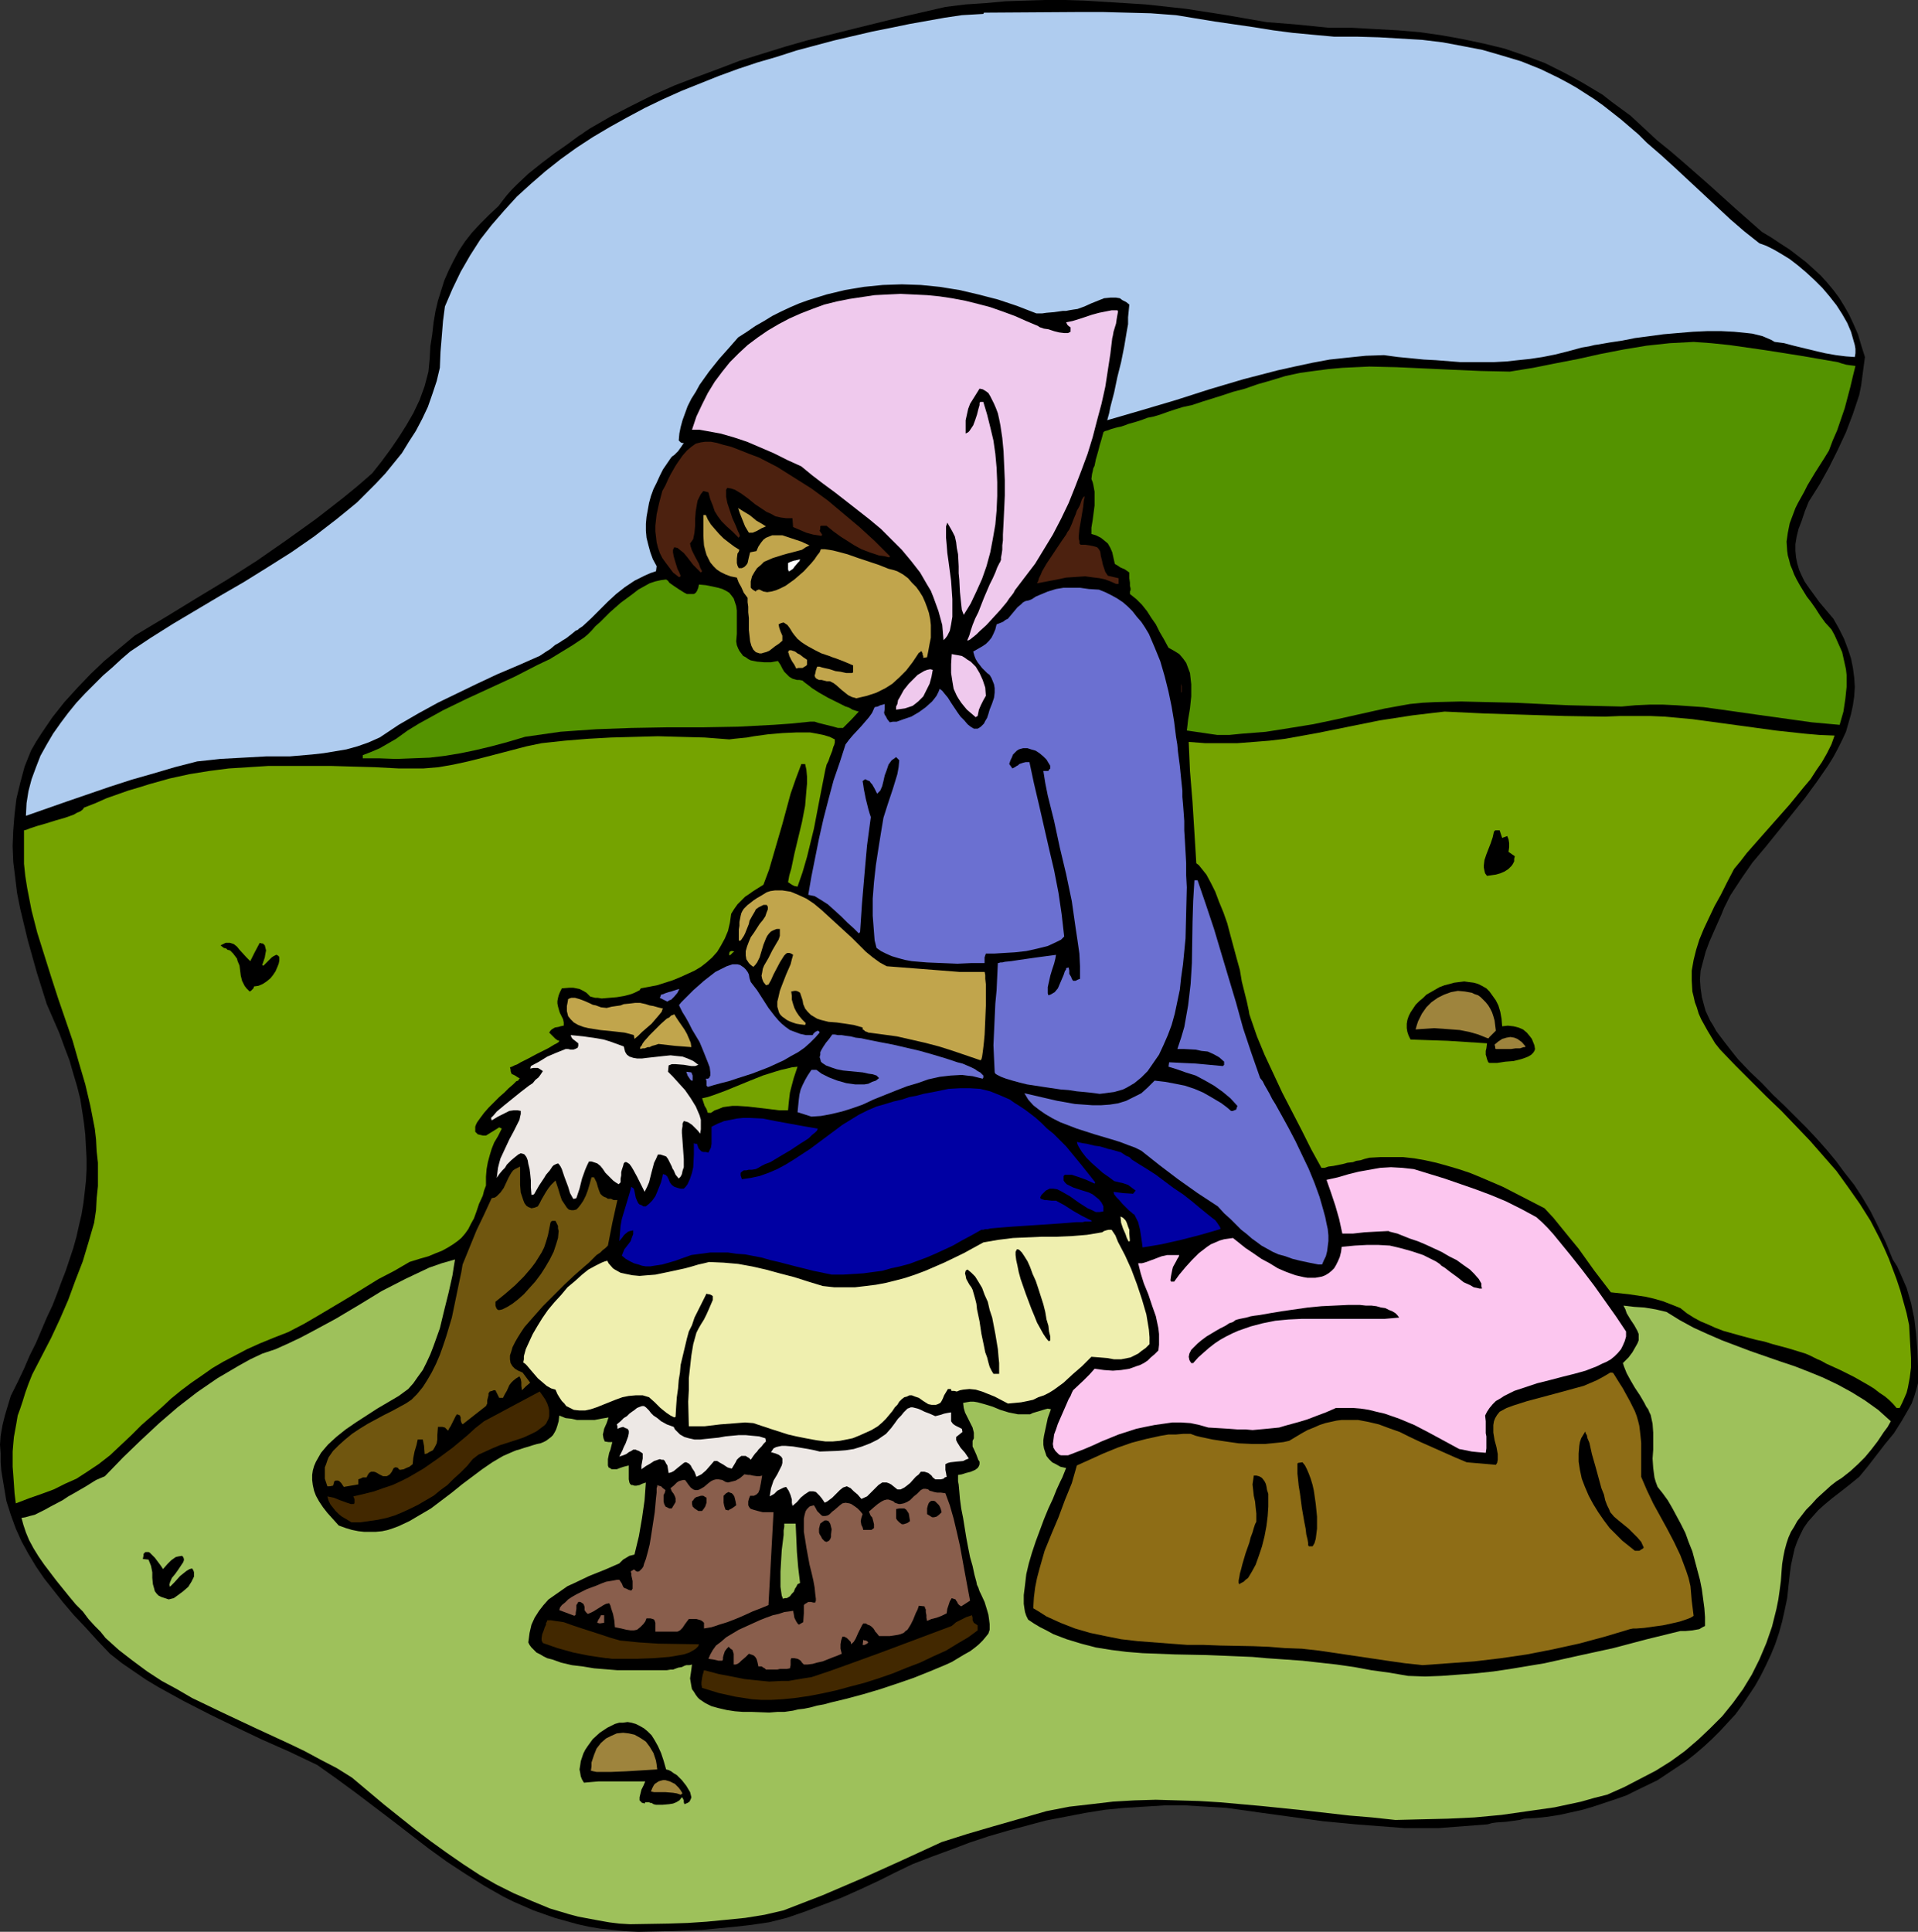 <?xml version="1.0" encoding="UTF-8" standalone="no"?>
<svg
   version="1.0"
   width="129.766mm"
   height="130.688mm"
   id="svg67"
   sodipodi:docname="Woman Sewing.wmf"
   xmlns:inkscape="http://www.inkscape.org/namespaces/inkscape"
   xmlns:sodipodi="http://sodipodi.sourceforge.net/DTD/sodipodi-0.dtd"
   xmlns="http://www.w3.org/2000/svg"
   xmlns:svg="http://www.w3.org/2000/svg">
  <rect width="100%" height="100%" fill="#333333" stroke="none"/>
  <sodipodi:namedview
     id="namedview67"
     pagecolor="#ffffff"
     bordercolor="#000000"
     borderopacity="0.25"
     inkscape:showpageshadow="2"
     inkscape:pageopacity="0.0"
     inkscape:pagecheckerboard="0"
     inkscape:deskcolor="#d1d1d1"
     inkscape:document-units="mm" />
  <defs
     id="defs1">
    <pattern
       id="WMFhbasepattern"
       patternUnits="userSpaceOnUse"
       width="6"
       height="6"
       x="0"
       y="0" />
  </defs>
  <path
     style="fill:#000000;fill-opacity:1;fill-rule:evenodd;stroke:none"
     d="m 163.216,493.937 -3.394,-0.162 -3.07,-0.323 -3.232,-0.323 -2.909,-0.485 -2.909,-0.646 -2.909,-0.808 -2.909,-0.808 -2.747,-0.969 -2.747,-0.969 -2.586,-1.131 -2.586,-1.131 -2.586,-1.293 -4.848,-2.747 -4.848,-3.07 -4.686,-3.07 -4.686,-3.393 -9.211,-7.109 -4.686,-3.555 -4.686,-3.555 -4.848,-3.555 -5.01,-3.555 -7.11,-3.393 -6.949,-3.07 -6.787,-3.232 -6.626,-3.232 -6.626,-3.393 -3.232,-1.777 -3.232,-1.777 -3.232,-1.939 -3.07,-2.1 -3.07,-2.1 -3.07,-2.424 -3.232,-3.393 -3.07,-3.393 -2.909,-3.07 -2.747,-3.232 -2.424,-3.07 -2.424,-3.07 -2.101,-3.07 -1.939,-3.232 -1.778,-3.232 -1.454,-3.232 -1.293,-3.555 -1.131,-3.555 -0.646,-3.878 -0.646,-3.878 -0.162,-2.1 V 371.625 L 0,369.362 l 0.162,-2.262 0.485,-2.747 0.646,-2.585 1.454,-4.847 1.778,-3.555 1.616,-3.393 1.454,-3.393 1.616,-3.232 2.747,-6.463 1.454,-3.07 1.131,-2.908 1.131,-3.07 1.131,-2.908 0.97,-2.908 0.97,-2.908 0.808,-2.908 0.646,-2.908 0.646,-2.747 0.485,-2.908 0.323,-2.747 0.323,-2.908 0.162,-2.908 v -2.908 l -0.162,-2.908 -0.162,-3.07 -0.323,-2.908 -0.485,-3.232 -0.485,-3.07 -0.808,-3.232 -0.97,-3.232 -0.97,-3.393 -1.293,-3.393 -1.293,-3.555 -1.616,-3.716 -1.616,-3.716 -2.586,-8.24 -2.262,-8.079 -0.97,-4.039 -0.97,-4.039 -0.808,-4.039 -0.485,-4.039 -0.485,-3.878 -0.162,-4.039 0.162,-4.039 0.323,-4.039 0.485,-4.039 0.97,-4.039 1.131,-4.201 1.616,-4.039 1.293,-2.262 1.454,-2.262 2.747,-4.039 3.07,-3.878 3.232,-3.555 3.394,-3.555 3.555,-3.393 3.878,-3.232 3.878,-3.232 8.08,-4.847 7.918,-4.847 7.757,-4.686 7.595,-4.847 7.434,-5.17 7.434,-5.332 3.555,-2.747 3.717,-2.908 3.555,-2.908 3.717,-3.232 2.424,-3.07 2.262,-3.07 2.101,-3.07 1.939,-3.07 1.778,-3.07 1.616,-3.393 1.293,-3.555 0.97,-3.716 0.323,-3.393 0.162,-3.07 0.485,-3.07 0.323,-2.908 0.485,-2.908 0.646,-2.747 0.808,-2.585 0.808,-2.585 1.131,-2.585 1.293,-2.585 1.293,-2.424 1.616,-2.424 1.778,-2.262 2.101,-2.262 2.262,-2.262 2.424,-2.262 0.97,-1.293 1.131,-1.454 1.293,-1.454 1.293,-1.293 2.909,-2.747 3.232,-2.585 3.394,-2.585 3.232,-2.262 3.07,-2.262 0.808,-0.485 0.646,-0.485 1.454,-0.969 5.333,-3.07 5.333,-2.747 5.494,-2.747 5.494,-2.424 5.494,-2.1 5.656,-2.1 5.494,-2.1 11.474,-3.555 5.656,-1.616 11.635,-2.908 11.797,-2.908 11.958,-2.747 5.171,-0.646 5.01,-0.323 5.171,-0.485 L 262.115,0.162 267.286,0 h 5.171 l 5.01,0.162 5.171,0.323 5.171,0.323 5.171,0.323 10.342,1.131 10.342,1.616 10.181,1.777 8.08,0.646 7.918,0.808 h 5.979 l 5.818,0.323 5.818,0.323 5.656,0.485 5.656,0.808 5.333,0.969 5.333,1.131 5.333,1.293 5.171,1.777 5.171,1.939 4.848,2.424 2.424,1.293 2.586,1.454 2.424,1.454 2.424,1.454 2.262,1.777 2.424,1.777 2.424,1.777 2.262,2.1 2.262,2.1 2.262,2.1 3.394,2.747 3.394,2.908 6.626,5.817 6.626,5.978 6.787,5.978 2.424,1.454 2.424,1.616 2.262,1.454 2.101,1.616 2.101,1.616 1.778,1.616 1.939,1.777 1.616,1.777 1.616,1.939 1.454,1.939 1.293,2.1 1.293,2.262 1.131,2.424 1.131,2.585 0.808,2.747 0.97,3.07 -0.323,2.424 -0.323,2.424 -0.323,2.424 -0.485,2.424 -0.808,2.424 -0.808,2.424 -1.778,4.686 -2.101,4.524 -2.262,4.524 -2.424,4.363 -2.747,4.363 -0.97,2.424 -0.808,2.424 -0.808,2.1 -0.485,1.939 -0.323,1.939 v 1.777 l 0.162,1.616 0.323,1.616 0.485,1.616 0.646,1.454 0.808,1.616 1.131,1.616 1.293,1.777 1.293,1.777 1.778,2.1 1.778,2.1 1.454,2.585 1.293,2.585 0.97,2.585 0.808,2.424 0.485,2.424 0.323,2.424 0.162,2.424 -0.162,2.424 -0.323,2.262 -0.485,2.262 -0.646,2.262 -0.646,2.262 -0.97,2.1 -1.131,2.262 -1.131,2.1 -1.293,2.1 -2.909,4.201 -3.07,4.201 -6.626,8.24 -3.394,4.201 -3.394,4.039 -2.909,4.201 -2.747,4.201 -1.616,3.232 -0.646,1.616 -0.646,1.454 -1.293,2.908 -1.131,2.585 -0.97,2.585 -0.646,2.424 -0.646,2.424 -0.162,2.262 0.162,2.262 0.323,2.262 0.646,2.424 0.323,1.131 1.131,2.424 0.808,1.293 0.808,1.454 0.97,1.293 0.97,1.293 1.131,1.454 1.131,1.454 1.293,1.616 3.07,3.232 3.07,2.908 2.909,3.07 2.909,2.747 5.494,5.494 2.586,2.747 2.586,2.908 2.424,2.908 2.262,3.07 2.424,3.07 2.101,3.232 2.101,3.555 1.939,3.878 1.939,4.039 1.778,4.363 1.131,1.777 0.808,1.777 1.616,3.716 1.131,3.878 0.808,3.878 0.485,4.039 0.323,4.039 0.162,4.201 v 4.363 l -0.485,1.777 -0.485,1.616 -0.646,1.777 -0.808,1.454 -1.778,3.07 -1.939,3.07 -2.262,2.747 -4.363,5.655 -2.262,2.747 -2.586,2.1 -2.262,1.777 -2.101,1.616 -1.939,1.616 -1.616,1.454 -1.293,1.454 -1.293,1.454 -1.131,1.616 -0.808,1.616 -0.808,1.777 -0.646,1.777 -0.485,2.1 -0.485,2.262 -0.323,2.424 -0.323,2.908 -0.323,3.07 -0.646,3.07 -0.646,2.908 -0.808,2.908 -0.97,2.908 -1.131,2.747 -1.293,2.747 -1.293,2.585 -1.454,2.585 -1.616,2.424 -1.616,2.424 -1.778,2.424 -1.939,2.1 -1.939,2.1 -2.101,2.1 -2.101,1.939 -2.262,1.939 -2.262,1.777 -2.424,1.616 -2.424,1.616 -2.424,1.616 -5.333,2.585 -2.586,1.293 -2.747,0.969 -2.909,0.969 -2.909,0.969 -2.747,0.808 -2.909,0.646 -2.909,0.646 -3.07,0.485 -3.07,0.323 -2.909,0.162 -1.131,0.323 -1.131,0.162 -2.424,0.323 -2.424,0.162 -1.131,0.162 -1.131,0.323 -4.202,0.323 -4.202,0.323 -4.202,0.323 h -4.202 -4.363 l -4.202,-0.323 -8.403,-0.646 -8.403,-0.808 -8.242,-1.131 -8.242,-1.131 -8.08,-1.131 -5.333,-0.323 -5.333,-0.323 h -5.171 l -5.171,0.323 -5.171,0.323 -5.01,0.485 -5.01,0.808 -5.01,0.969 -5.01,0.969 -4.848,1.293 -4.848,1.293 -5.01,1.454 -4.848,1.616 -4.686,1.777 -4.848,1.777 -5.01,1.939 -4.363,2.1 -4.525,2.262 -4.525,2.1 -4.686,2.1 -4.686,1.777 -4.686,1.777 -4.686,1.616 -4.525,1.131 -4.363,0.646 -4.202,0.485 -8.403,0.808 -8.242,0.323 z"
     id="path1" />
  <path
     style="fill:#9ec15b;fill-opacity:1;fill-rule:evenodd;stroke:none"
     d="m 161.115,491.999 -2.747,-0.162 -2.586,-0.323 -2.747,-0.485 -5.171,-0.969 -2.424,-0.646 -4.848,-1.454 -4.686,-1.939 -4.525,-1.939 -4.525,-2.262 -4.202,-2.424 -4.202,-2.747 -4.202,-2.908 -4.04,-2.908 -4.04,-3.07 -8.08,-6.463 -8.08,-6.786 -3.878,-2.424 -4.04,-2.1 -4.202,-2.262 -4.04,-1.939 -8.403,-3.878 -8.242,-3.878 -4.04,-1.939 -4.04,-1.939 -3.878,-2.262 -3.878,-2.1 -3.717,-2.424 -3.717,-2.747 -3.555,-2.747 -3.394,-3.07 -1.293,-1.616 -1.454,-1.454 -1.616,-1.777 -1.454,-1.939 -1.778,-1.777 -1.616,-1.939 -3.394,-4.201 -3.07,-4.039 -1.454,-2.1 -1.293,-2.1 -1.131,-2.1 -0.808,-1.939 -0.646,-1.939 -0.485,-1.777 0.97,-0.162 1.131,-0.323 1.293,-0.323 1.293,-0.646 1.293,-0.646 1.454,-0.808 3.07,-1.616 1.454,-0.969 1.454,-0.808 3.07,-1.777 1.293,-0.808 1.293,-0.808 1.131,-0.485 1.131,-0.485 4.686,-4.847 4.525,-4.363 4.686,-4.363 4.686,-4.039 5.01,-3.878 2.586,-1.777 2.586,-1.777 2.747,-1.616 2.747,-1.616 2.909,-1.616 3.07,-1.454 3.394,-1.131 3.232,-1.454 3.07,-1.454 3.07,-1.616 5.979,-3.232 5.979,-3.555 5.818,-3.555 5.979,-3.07 3.07,-1.454 3.07,-1.454 3.232,-1.131 3.394,-0.969 -0.323,1.939 -0.323,2.1 -0.97,4.363 -1.131,4.524 -1.131,4.686 -1.616,4.524 -0.808,2.1 -0.97,2.1 -0.97,1.939 -1.293,1.777 -1.131,1.616 -1.293,1.454 -2.424,1.777 -2.747,1.616 -2.747,1.616 -2.747,1.777 -2.747,1.777 -2.586,1.777 -2.424,1.939 -2.101,1.939 -0.97,1.131 -0.808,0.969 -0.646,1.131 -0.646,1.131 -0.485,1.131 -0.323,1.131 -0.162,1.131 v 1.293 l 0.162,1.293 0.323,1.454 0.485,1.293 0.808,1.454 0.97,1.454 1.131,1.454 1.454,1.616 1.454,1.616 1.778,0.646 1.616,0.485 1.616,0.323 1.454,0.162 h 1.616 1.454 l 1.616,-0.162 1.454,-0.323 1.454,-0.485 1.293,-0.485 2.747,-1.293 2.747,-1.616 2.747,-1.616 5.333,-4.039 2.586,-2.1 2.586,-1.939 2.586,-1.939 2.586,-1.777 2.747,-1.616 2.586,-1.131 0.808,-0.323 0.646,-0.162 1.454,-0.485 1.131,-0.323 0.97,-0.323 1.131,-0.323 0.808,-0.162 0.808,-0.323 0.646,-0.323 0.646,-0.485 0.646,-0.485 0.485,-0.485 0.485,-0.808 0.323,-0.646 0.323,-0.969 0.323,-1.131 0.162,-1.454 1.616,0.646 1.454,0.162 1.454,0.323 h 1.454 1.454 1.616 l 1.616,-0.323 1.939,-0.323 -0.485,1.454 -0.646,1.454 -0.162,0.808 -0.162,0.646 0.162,0.969 0.323,0.808 0.97,0.162 h 0.97 l -0.485,1.939 -0.323,0.808 -0.162,0.808 -0.162,0.808 v 0.646 0.485 0.485 l 0.162,0.485 0.323,0.162 0.485,0.323 h 0.485 0.808 l 0.808,-0.323 0.97,-0.323 1.293,-0.323 v 1.293 1.131 1.131 l 0.162,0.808 0.162,0.323 0.323,0.323 h 0.323 l 0.485,0.162 h 0.485 l 0.808,-0.162 0.646,-0.323 0.97,-0.323 -0.162,2.262 -0.162,2.262 -0.646,4.524 -0.808,4.686 -1.131,4.686 -0.646,0.162 -0.646,0.162 -0.808,0.485 -0.808,0.485 -0.485,0.485 -0.485,0.485 -3.717,1.616 -4.04,1.616 -3.717,1.777 -1.778,0.808 -1.616,1.131 -1.616,1.131 -1.616,1.131 -1.293,1.454 -1.131,1.454 -1.131,1.777 -0.808,1.777 -0.485,2.1 -0.323,2.424 0.323,0.646 0.485,0.646 0.646,0.646 0.646,0.646 0.97,0.485 0.808,0.485 0.97,0.485 1.293,0.323 2.262,0.808 2.747,0.646 2.747,0.323 2.909,0.485 5.979,0.485 h 2.909 2.747 2.586 2.262 2.101 l 0.97,-0.162 h 0.646 l 1.293,-0.485 0.97,-0.162 0.646,-0.323 0.485,-0.162 h 0.808 l 0.646,-0.162 -0.162,1.293 -0.162,1.131 -0.162,1.131 0.162,0.969 0.162,0.969 0.162,0.808 0.485,0.646 0.485,0.808 0.485,0.646 0.485,0.485 1.454,0.969 1.616,0.808 1.778,0.485 2.101,0.485 2.101,0.323 2.101,0.162 h 2.262 l 4.363,0.162 2.101,-0.162 h 1.778 l 1.131,-0.162 1.131,-0.162 1.293,-0.323 1.454,-0.162 1.616,-0.323 1.778,-0.485 1.778,-0.323 1.778,-0.485 4.04,-0.969 4.202,-1.131 4.363,-1.293 4.363,-1.454 4.202,-1.454 4.04,-1.616 3.878,-1.616 1.778,-0.808 1.616,-0.969 1.616,-0.969 1.454,-0.808 1.293,-0.969 0.97,-0.808 0.97,-0.969 0.808,-0.969 0.646,-0.808 0.323,-0.969 v -1.454 l -0.162,-1.293 -0.162,-1.131 -0.323,-1.131 -0.646,-2.1 -0.97,-2.1 -0.162,-0.323 -0.162,-0.323 -0.162,-0.485 -0.162,-0.485 -0.323,-0.646 -0.162,-0.808 -0.485,-1.777 -0.485,-2.262 -0.646,-2.262 -0.485,-2.424 -0.485,-2.585 -0.808,-5.009 -0.485,-2.424 -0.323,-2.424 -0.162,-1.939 -0.162,-1.777 -0.162,-0.808 v -1.616 l 0.97,-0.162 0.97,-0.323 0.646,-0.162 0.646,-0.162 1.131,-0.485 0.646,-0.485 0.323,-0.485 0.162,-0.485 v -0.646 l -0.323,-0.485 -0.485,-1.293 -0.646,-1.454 -0.323,-0.646 v -0.646 -0.808 l 0.323,-0.646 v -1.454 l -0.323,-1.293 -0.485,-0.969 -0.485,-0.969 -0.97,-1.939 -0.323,-1.131 -0.162,-1.293 0.808,-0.162 0.97,-0.162 h 0.97 l 0.97,0.162 1.778,0.485 2.101,0.646 1.939,0.808 2.101,0.646 2.424,0.485 h 1.293 1.131 0.646 l 0.646,-0.323 1.616,-0.485 1.616,-0.485 0.646,-0.162 0.808,0.162 -0.808,2.262 -0.485,2.262 -0.485,2.262 -0.162,1.131 v 1.131 l 0.162,0.969 0.323,0.969 0.323,0.969 0.646,0.808 0.808,0.808 0.97,0.485 1.131,0.646 1.454,0.323 -0.323,0.808 -0.323,0.808 -0.323,0.808 -0.485,0.969 -0.97,2.1 -0.97,2.424 -1.131,2.424 -1.131,2.747 -2.101,5.655 -0.97,2.908 -0.808,2.747 -0.646,2.747 -0.323,2.747 -0.323,2.585 v 2.262 l 0.162,1.131 0.162,0.969 0.323,0.969 0.485,0.969 1.454,0.969 1.616,0.969 1.616,0.808 1.778,0.969 3.394,1.293 3.717,1.131 3.717,0.969 4.04,0.646 3.878,0.485 4.04,0.323 8.242,0.323 8.08,0.162 4.04,0.162 3.878,0.162 3.878,0.162 3.555,0.323 4.686,0.323 4.525,0.323 4.363,0.485 4.363,0.485 4.525,0.646 4.363,0.808 4.686,0.646 4.686,0.808 4.363,0.162 4.202,-0.162 4.363,-0.323 4.363,-0.323 4.525,-0.485 4.363,-0.646 8.726,-1.454 8.726,-1.939 8.888,-1.939 8.565,-2.262 8.565,-2.1 h 1.293 l 1.778,-0.162 1.778,-0.323 0.808,-0.485 0.646,-0.323 v -2.262 l -0.162,-2.262 -0.323,-2.424 -0.323,-2.424 -0.485,-2.424 -0.646,-2.424 -0.646,-2.424 -0.646,-2.424 -0.97,-2.424 -0.808,-2.262 -1.131,-2.262 -1.131,-2.1 -1.131,-2.1 -1.131,-1.939 -1.293,-1.777 -1.293,-1.616 -0.485,-1.293 -0.323,-1.131 -0.323,-2.424 -0.162,-2.424 0.162,-2.262 v -4.363 l -0.162,-2.262 -0.485,-2.262 -0.323,-0.646 -0.323,-0.808 -0.485,-0.646 -0.485,-0.969 -1.131,-1.939 -0.646,-0.969 -0.646,-0.969 -1.131,-1.939 -0.97,-1.777 -0.323,-0.808 -0.323,-0.808 -0.162,-0.485 -0.162,-0.485 0.808,-0.808 0.646,-0.646 0.97,-1.293 0.646,-1.131 0.646,-1.131 0.323,-0.808 v -0.969 -0.646 l -0.323,-0.808 -0.808,-1.454 -0.97,-1.454 -0.97,-1.616 -0.323,-0.969 -0.485,-0.969 2.747,0.323 2.586,0.162 2.909,0.485 2.747,0.646 3.394,2.1 3.555,1.939 3.555,1.616 3.717,1.616 7.272,2.747 7.434,2.585 3.878,1.293 3.717,1.454 3.555,1.454 3.717,1.777 3.555,1.939 3.394,2.1 3.394,2.424 1.616,1.454 1.616,1.454 -0.808,1.454 -0.97,1.293 -1.616,2.424 -1.616,2.1 -1.616,1.939 -1.778,1.777 -1.939,1.777 -2.262,1.777 -1.293,0.808 -1.454,1.131 -1.778,1.616 -1.778,1.616 -1.454,1.616 -1.293,1.293 -1.131,1.454 -1.131,1.454 -0.808,1.454 -0.808,1.293 -0.646,1.454 -0.485,1.454 -0.485,1.777 -0.323,1.616 -0.323,1.939 -0.162,2.1 -0.162,2.262 -0.323,2.424 -0.323,2.262 -0.485,2.424 -1.131,4.524 -1.454,4.201 -1.778,4.201 -1.939,3.878 -2.262,3.716 -2.586,3.555 -2.747,3.393 -3.07,3.07 -3.07,2.908 -3.394,2.908 -3.555,2.585 -3.878,2.424 -4.04,2.1 -4.04,2.1 -4.363,1.939 -3.232,0.808 -3.394,0.969 -6.787,1.454 -6.787,0.969 -6.787,0.969 -6.949,0.646 -6.787,0.323 -6.787,0.162 -6.626,0.162 -5.979,-0.646 -5.818,-0.485 -11.312,-1.293 -10.989,-1.131 -10.827,-0.969 -5.333,-0.323 -5.494,-0.162 -5.494,-0.162 -5.494,0.162 -5.494,0.323 -5.494,0.646 -5.656,0.646 -5.818,1.131 -6.787,1.939 -6.787,1.939 -6.626,1.939 -6.626,2.1 -10.181,4.686 -10.019,4.524 -10.181,4.363 -10.019,3.878 -4.848,1.131 -5.01,0.808 -4.848,0.485 -5.01,0.485 -4.848,0.323 -4.848,0.162 z"
     id="path2" />
  <path
     style="fill:#000000;fill-opacity:1;fill-rule:evenodd;stroke:none"
     d="m 167.741,461.461 -0.646,-0.162 -0.485,-0.323 h -0.323 l -0.323,-0.162 h -0.97 l -0.162,0.323 -0.485,-0.162 h -0.162 l -0.323,-0.323 -0.323,-0.323 v -0.808 l 0.162,-0.646 0.323,-1.293 0.485,-0.969 0.485,-1.131 h -4.04 -7.918 l -1.939,0.162 -1.778,0.162 -0.485,-0.808 -0.323,-0.808 -0.162,-0.969 -0.162,-0.808 0.162,-0.969 0.162,-1.131 0.323,-0.969 0.323,-0.969 0.485,-0.969 0.646,-0.969 1.293,-1.777 1.778,-1.616 0.97,-0.646 0.97,-0.646 0.97,-0.485 0.97,-0.485 1.131,-0.323 h 0.97 l 1.131,-0.162 0.97,0.162 1.131,0.323 0.97,0.485 1.131,0.646 0.97,0.808 0.97,0.969 0.808,1.293 0.808,1.454 0.808,1.777 0.646,1.939 0.646,2.262 0.646,0.162 0.646,0.323 0.646,0.485 0.808,0.485 1.293,1.293 1.131,1.454 0.485,0.808 0.485,0.808 0.162,0.646 0.162,0.646 -0.162,0.485 -0.323,0.646 -0.485,0.323 -0.808,0.323 -0.162,-0.485 v -0.485 l -0.162,-0.323 -0.162,-0.323 -0.162,-0.162 -0.646,0.808 -0.808,0.485 -0.808,0.323 -0.97,0.162 -1.778,0.162 z"
     id="path3" />
  <path
     style="fill:#9e843d;fill-opacity:1;fill-rule:evenodd;stroke:none"
     d="m 174.043,458.875 -0.97,-0.323 -0.97,-0.162 -1.939,-0.162 h -1.939 -0.97 l -0.808,-0.162 0.323,-0.808 0.323,-0.646 0.323,-0.485 0.485,-0.323 0.485,-0.323 0.485,-0.162 0.646,-0.162 h 0.646 l 1.131,0.323 0.646,0.323 0.646,0.323 0.485,0.485 0.485,0.485 0.485,0.646 0.485,0.808 -0.323,0.162 v 0.162 z"
     id="path4" />
  <path
     style="fill:#9e843d;fill-opacity:1;fill-rule:evenodd;stroke:none"
     d="m 152.55,453.059 -0.808,-0.162 -0.646,-0.162 0.162,-1.131 v -0.969 l 0.323,-0.969 0.323,-0.969 0.323,-0.808 0.323,-0.808 1.131,-1.454 1.293,-1.131 1.293,-0.646 1.454,-0.646 1.616,-0.162 1.454,0.162 1.454,0.323 1.454,0.808 1.454,0.969 0.485,0.646 0.485,0.646 0.485,0.808 0.485,0.808 0.646,1.939 0.162,0.969 0.162,1.293 -7.918,0.485 -3.878,0.162 z"
     id="path5" />
  <path
     style="fill:#422800;fill-opacity:1;fill-rule:evenodd;stroke:none"
     d="m 197.152,434.639 h -2.424 l -2.424,-0.162 -2.101,-0.323 -2.101,-0.323 -4.363,-0.969 -2.101,-0.646 -2.101,-0.646 -0.162,-0.808 v -0.646 l 0.162,-1.131 0.162,-0.808 0.162,-0.485 0.162,-0.646 1.939,0.485 1.778,0.485 3.394,0.646 3.232,0.646 3.07,0.323 3.232,0.323 3.232,-0.162 h 1.778 l 1.778,-0.323 1.939,-0.323 2.101,-0.323 4.363,-1.454 4.525,-1.616 8.888,-3.232 9.05,-3.393 9.05,-3.393 1.131,-0.969 1.293,-0.646 1.293,-0.646 1.454,-0.485 0.162,0.646 v 0.646 l 0.162,0.323 0.162,0.323 0.485,0.323 0.485,0.323 v 1.293 l -2.424,1.777 -2.747,1.616 -2.909,1.777 -3.232,1.454 -3.394,1.616 -3.394,1.293 -3.555,1.454 -3.717,1.293 -3.555,1.131 -3.717,0.969 -3.555,0.969 -3.717,0.808 -3.394,0.646 -3.394,0.485 -3.232,0.323 z"
     id="path6" />
  <path
     style="fill:#895e4c;fill-opacity:1;fill-rule:evenodd;stroke:none"
     d="m 195.859,426.883 -0.323,-0.323 -0.323,-0.162 -0.485,-0.323 h -0.808 l -0.162,-0.808 -0.162,-0.646 -0.162,-0.485 -0.323,-0.485 -0.323,-0.323 -0.323,-0.162 -0.485,-0.162 -0.485,-0.162 -0.323,0.323 -0.485,0.485 -1.131,0.969 -0.485,0.485 -0.485,0.323 -0.485,0.162 h -0.485 v -2.262 -0.485 l -0.162,-0.485 -0.162,-0.485 -0.485,-0.323 -0.485,-0.485 -0.485,0.485 -0.485,0.646 -0.162,0.485 -0.162,0.485 -0.162,0.646 v 0.485 l -0.162,0.323 h -0.323 -0.646 l -0.646,-0.162 -0.808,-0.162 -1.131,-0.162 0.485,-1.131 0.646,-1.131 0.808,-1.131 1.293,-0.969 1.293,-1.131 1.616,-0.969 1.616,-0.969 1.778,-0.808 3.555,-1.616 1.616,-0.646 1.778,-0.646 1.454,-0.323 1.454,-0.485 1.293,-0.162 0.97,-0.162 0.162,0.808 0.162,0.969 0.485,0.969 0.323,0.485 0.323,0.323 1.131,-0.646 0.162,-2.262 v -2.1 l 0.323,-0.323 0.323,-0.162 0.485,-0.323 h 0.646 l 0.646,0.162 h 0.485 l 0.162,-0.485 v -0.485 l -0.162,-1.293 -0.162,-1.616 -0.323,-1.777 -0.485,-2.1 -0.485,-1.939 -0.808,-4.363 -0.323,-2.1 -0.323,-1.939 v -1.939 -1.454 l 0.162,-0.808 0.162,-0.646 0.162,-0.485 0.323,-0.485 0.323,-0.323 0.323,-0.323 0.485,-0.162 0.646,-0.162 0.485,0.808 0.323,0.646 0.485,0.485 0.323,0.323 0.323,0.323 0.323,0.162 h 0.646 l 0.646,-0.162 0.485,-0.323 0.646,-0.646 0.646,-0.485 1.293,-1.131 0.646,-0.485 0.808,-0.162 0.97,0.162 0.485,0.162 0.485,0.323 0.485,0.323 0.646,0.485 0.646,0.646 0.646,0.808 -0.162,0.485 -0.162,0.485 -0.162,0.808 0.162,0.969 0.323,0.646 0.162,0.646 h 0.485 0.97 0.646 l 0.646,-0.485 v -0.969 l -0.162,-0.646 -0.162,-0.646 -0.162,-0.485 -0.323,-0.323 -0.162,-0.323 -0.323,-0.808 1.293,-1.131 0.97,-0.808 0.97,-0.646 0.646,-0.323 0.646,-0.162 h 0.485 l 0.97,0.323 0.323,0.162 0.323,0.323 0.97,0.323 h 0.485 l 0.808,-0.162 0.808,-0.323 0.808,-0.485 0.97,-0.969 0.808,-0.646 0.485,-0.485 0.485,-0.485 0.323,-0.162 0.323,-0.162 h 0.646 l 0.646,0.162 0.323,0.323 0.646,0.162 0.485,0.162 0.808,0.162 h 0.97 l 1.131,0.162 1.131,3.07 0.97,3.393 0.808,3.393 0.808,3.555 1.293,7.109 1.293,6.948 -2.262,1.454 -0.485,-0.323 -0.323,-0.323 -0.323,-0.646 -0.162,-0.162 -0.162,-0.323 -0.485,-0.162 -0.485,-0.162 -0.485,0.808 -0.323,0.969 -0.323,0.969 -0.162,1.131 -1.293,0.646 -1.293,0.485 -1.293,0.323 -1.131,0.485 -0.162,-0.808 v -0.646 l -0.162,-0.808 v -0.646 l -0.162,-0.323 -0.162,-0.485 -1.454,-0.162 -0.323,0.969 -0.485,0.969 -0.646,1.616 -0.646,1.293 -0.808,1.293 -0.485,0.323 -0.485,0.485 -0.808,0.323 -0.646,0.162 -0.97,0.162 -1.131,0.162 h -1.293 -1.454 l -0.646,-0.808 -0.323,-0.323 -0.162,-0.323 -0.323,-0.485 -0.485,-0.485 -0.485,-0.323 -0.485,-0.162 -0.485,-0.323 h -0.646 l -0.323,0.485 -0.323,0.646 -0.646,1.293 -0.646,1.454 -0.485,0.808 -0.646,0.646 -0.162,-0.646 -0.323,-0.323 -0.646,-0.646 -0.646,-0.323 h -0.485 l -0.323,0.969 -0.162,0.969 v 1.131 l 0.323,1.293 -1.131,0.485 -1.293,0.485 -2.424,0.969 -1.454,0.323 -1.131,0.323 -1.293,0.162 h -0.97 l -0.485,-0.485 -0.323,-0.485 -0.485,-0.323 -0.323,-0.162 -0.808,-0.162 h -0.808 l -0.162,0.485 v 1.293 l -0.162,0.808 -0.808,0.162 h -0.646 -1.131 l -0.646,0.162 z"
     id="path7" />
  <path
     style="fill:#8e6d16;fill-opacity:1;fill-rule:evenodd;stroke:none"
     d="m 363.761,425.752 -4.525,-0.485 -4.525,-0.646 -8.726,-1.293 -8.726,-1.293 -4.363,-0.485 -4.363,-0.162 -4.04,-0.323 -4.04,-0.162 -8.403,-0.162 -4.202,-0.162 h -4.202 l -4.363,-0.323 -4.202,-0.323 -4.202,-0.323 -4.202,-0.485 -4.04,-0.808 -3.878,-0.808 -3.878,-1.131 -3.717,-1.454 -3.555,-1.616 -1.778,-1.131 -1.616,-0.969 0.162,-2.747 0.323,-2.585 0.485,-2.424 0.646,-2.424 0.646,-2.262 0.646,-2.262 1.778,-4.363 1.778,-4.201 1.616,-4.363 1.778,-4.363 0.646,-2.262 0.646,-2.262 3.232,-1.454 3.555,-1.616 3.555,-1.454 3.717,-1.293 3.717,-0.969 3.717,-0.808 1.939,-0.323 h 1.939 l 1.778,-0.162 h 1.939 l 1.293,0.485 1.293,0.323 3.07,0.646 3.232,0.485 3.394,0.485 3.394,0.162 h 3.394 l 3.232,-0.323 1.454,-0.162 1.454,-0.323 1.616,-0.969 1.616,-0.969 1.454,-0.808 1.616,-0.646 1.454,-0.646 1.454,-0.485 1.454,-0.323 1.454,-0.323 1.293,-0.162 h 1.454 2.747 l 2.586,0.485 2.747,0.646 2.586,0.969 2.747,0.969 2.586,1.293 2.747,1.293 5.818,2.585 2.909,1.293 3.07,1.293 7.434,0.646 0.323,-0.485 0.162,-0.808 v -0.646 -0.808 l -0.323,-1.777 -0.485,-1.777 -0.323,-1.939 v -0.969 -0.969 l 0.162,-0.969 0.323,-0.808 0.485,-0.808 0.646,-0.808 1.778,-0.969 1.778,-0.646 3.555,-1.131 7.272,-1.939 3.555,-0.969 3.555,-0.969 3.394,-1.454 1.778,-0.969 1.616,-0.969 h 0.323 0.162 l 0.323,0.162 1.293,2.1 1.131,1.777 0.97,1.777 0.808,1.454 0.646,1.293 0.646,1.293 0.485,1.293 0.323,1.131 0.323,1.293 0.162,1.293 0.162,1.454 0.162,1.616 v 1.777 6.948 l 1.454,3.393 1.616,3.393 3.555,6.463 1.778,3.393 1.616,3.393 1.454,3.878 0.646,1.939 0.485,2.1 0.323,3.716 0.485,3.878 -0.808,0.485 -0.808,0.323 -1.939,0.646 -2.101,0.485 -2.262,0.485 -2.424,0.323 -2.262,0.323 -2.101,0.162 h -0.808 l -0.808,0.162 -6.464,1.939 -6.626,1.777 -6.626,1.454 -6.626,1.293 -6.626,0.969 -6.787,0.808 -6.626,0.485 z"
     id="path8" />
  <path
     style="fill:#422800;fill-opacity:1;fill-rule:evenodd;stroke:none"
     d="m 154.974,423.975 -4.363,-0.646 -4.04,-0.808 -4.04,-1.131 -3.717,-1.293 -0.323,-0.646 v -0.646 l 0.162,-0.969 0.323,-0.808 0.323,-0.969 0.323,-0.646 v -0.485 l 0.162,-0.162 0.162,-0.485 h 0.97 l 0.97,0.162 2.262,0.323 2.262,0.808 2.424,0.808 5.01,1.616 2.424,0.808 2.262,0.646 4.848,0.485 5.01,0.323 10.342,0.162 -0.162,0.485 -0.323,0.323 -0.323,0.323 -0.485,0.323 -1.131,0.646 -1.454,0.485 -1.778,0.323 -1.939,0.323 -4.04,0.323 -4.202,0.162 h -1.939 -1.778 -1.454 -1.293 l -0.97,-0.162 z"
     id="path9" />
  <path
     style="fill:#895e4c;fill-opacity:1;fill-rule:evenodd;stroke:none"
     d="m 220.584,420.582 0.162,-1.293 0.323,0.162 h 0.323 l 0.323,0.162 0.323,0.323 -0.323,0.323 -0.323,0.162 -0.323,0.162 z"
     id="path10" />
  <path
     style="fill:#895e4c;fill-opacity:1;fill-rule:evenodd;stroke:none"
     d="m 167.579,417.189 v -0.808 -1.454 l -0.162,-0.485 -0.162,-0.323 -0.323,-0.162 -0.646,-0.162 h -0.323 -0.646 l -0.323,0.808 -0.485,0.646 -0.485,0.485 -0.323,0.323 -0.808,0.646 -0.808,0.162 h -0.808 l -1.131,-0.162 -0.646,-0.162 -0.646,-0.162 -1.616,-0.323 -0.162,-1.777 -0.323,-1.616 -0.485,-1.454 -0.162,-0.646 -0.323,-0.646 -0.808,0.162 -0.646,0.323 -1.293,0.808 -1.293,0.808 -0.646,0.323 -0.808,0.323 -0.485,-0.485 -0.323,-0.485 v -0.808 l -0.162,-0.485 -0.162,-0.323 -0.485,-0.323 -0.323,-0.162 h -0.485 l -0.162,0.323 -0.323,0.485 v 0.969 l -0.162,0.969 v 0.485 l -0.323,0.323 -3.878,-1.454 0.162,-0.646 0.485,-0.646 0.808,-0.646 0.808,-0.808 0.97,-0.646 1.131,-0.646 2.586,-1.293 2.586,-0.969 1.131,-0.485 1.293,-0.485 0.97,-0.162 0.97,-0.162 0.808,-0.162 h 0.646 l 0.646,0.969 0.323,0.808 0.323,0.323 0.485,0.162 0.646,0.323 0.646,0.162 0.323,-0.485 v -0.646 -1.293 l -0.323,-1.454 v -0.485 l -0.162,-0.485 0.162,-0.162 0.323,-0.162 0.162,-0.162 h 0.323 l 0.323,0.323 0.323,0.162 h 0.323 l 0.323,-0.162 0.323,-0.323 0.323,-0.323 0.323,-0.485 0.162,-0.646 0.485,-1.293 0.485,-1.777 0.485,-1.939 0.323,-1.939 0.646,-4.201 0.323,-2.1 0.162,-1.777 0.162,-1.777 0.162,-1.454 v -1.131 l 0.162,-0.485 v -0.323 l 0.323,0.162 0.646,0.162 0.485,0.485 0.646,0.485 -0.162,0.646 -0.323,0.646 v 0.808 0.808 l 0.162,0.646 0.323,0.646 0.646,0.323 0.323,0.162 h 0.646 l 0.485,-0.808 0.485,-0.808 v -0.485 -0.485 l -0.162,-0.485 -0.323,-0.646 -0.485,-0.646 -0.323,-0.808 0.808,-0.646 0.808,-0.808 0.485,-0.323 0.485,-0.162 0.646,-0.162 h 0.485 l 0.485,0.646 0.323,0.485 0.646,0.808 0.646,0.485 0.485,0.162 h 0.646 l 0.485,-0.162 1.131,-0.646 1.131,-0.969 0.646,-0.485 0.646,-0.323 0.646,-0.162 h 0.646 l 0.97,0.162 0.808,0.485 0.646,0.162 0.646,-0.162 1.293,-0.323 1.131,-0.646 1.131,-0.969 0.97,0.162 h 0.485 l 0.646,0.162 1.131,0.162 h 0.646 l 0.646,-0.162 -0.323,1.939 -0.162,0.808 -0.162,0.808 -0.323,0.808 -0.485,0.485 -0.646,0.323 h -0.97 l -0.323,0.808 -0.162,0.646 v 0.485 0.485 l 0.162,0.323 0.323,0.485 0.323,0.162 0.485,0.162 1.131,0.323 1.293,0.323 h 2.747 l -0.646,11.957 -0.646,11.795 -1.939,0.808 -2.101,0.808 -2.101,0.969 -2.262,0.969 -2.101,0.808 -2.101,0.646 -1.939,0.646 -1.939,0.323 v -1.454 l -0.323,-0.323 -0.485,-0.323 -1.131,-0.323 h -1.131 -0.808 l -0.485,0.646 -0.485,0.646 -0.323,0.485 -0.323,0.485 -0.646,0.646 -0.646,0.323 h -0.808 -1.131 -0.646 z"
     id="path11" />
  <path
     style="fill:#895e4c;fill-opacity:1;fill-rule:evenodd;stroke:none"
     d="m 153.358,415.088 -0.646,-0.162 0.162,-0.485 0.162,-0.323 0.323,-0.485 0.162,-0.323 0.162,-0.323 h 0.808 v 1.939 z"
     id="path12" />
  <path
     style="fill:#000000;fill-opacity:1;fill-rule:evenodd;stroke:none"
     d="m 43.147,408.949 -0.97,-0.323 -0.97,-0.323 -0.646,-0.323 -0.485,-0.485 -0.485,-0.646 -0.162,-0.646 -0.323,-1.131 -0.162,-1.616 v -1.454 l -0.323,-1.616 -0.323,-0.808 -0.323,-0.808 -1.454,-0.162 0.162,-0.808 v -0.485 l 0.323,-0.323 0.162,-0.162 h 0.323 0.485 l 0.323,0.162 0.323,0.323 0.97,0.969 1.454,1.939 0.646,0.969 1.131,-1.293 0.97,-0.969 1.131,-0.808 0.646,-0.162 0.97,-0.162 0.323,0.323 0.162,0.485 v 0.323 l -0.162,0.485 -0.646,0.969 -0.646,0.969 -0.808,1.131 -0.808,0.969 -0.485,1.131 -0.162,0.646 0.162,0.485 0.485,-0.485 0.323,-0.323 0.323,-0.323 1.454,-1.616 0.808,-0.646 0.808,-0.646 0.808,-0.485 0.646,-0.162 0.323,0.485 0.162,0.485 v 0.646 0.485 l -0.323,0.646 -0.323,0.646 -0.808,1.293 -1.293,1.131 -1.293,0.969 -1.131,0.808 -0.646,0.162 z"
     id="path13" />
  <path
     style="fill:#9ec15b;fill-opacity:1;fill-rule:evenodd;stroke:none"
     d="m 200.222,408.787 -0.323,-0.808 -0.162,-1.131 -0.162,-1.131 v -1.131 -2.747 l 0.162,-2.747 0.162,-2.747 0.323,-2.585 0.162,-1.293 v -1.131 l 0.162,-0.969 v -0.808 h 2.909 l 0.162,3.555 0.162,3.716 0.323,3.878 0.485,4.039 -0.646,0.323 -0.323,0.646 -0.323,0.485 -0.323,0.808 -0.485,0.485 -0.485,0.646 -0.808,0.485 h -0.485 z"
     id="path14" />
  <path
     style="fill:#000000;fill-opacity:1;fill-rule:evenodd;stroke:none"
     d="m 316.897,405.071 -0.162,-0.323 v -0.646 l 0.162,-0.808 0.162,-0.969 0.323,-1.131 0.323,-1.293 0.808,-2.747 0.97,-2.747 0.323,-1.293 0.485,-1.293 0.323,-1.131 0.323,-0.969 0.323,-0.646 v -0.646 -1.454 l -0.162,-1.454 -0.162,-1.616 -0.323,-1.454 -0.162,-1.454 -0.162,-1.454 0.162,-1.131 0.162,-1.131 h 0.646 l 0.646,0.162 0.646,0.323 0.323,0.323 0.485,0.646 0.323,0.646 0.162,0.646 0.162,0.969 0.323,0.969 v 0.969 2.262 l -0.162,2.424 -0.323,2.585 -0.485,2.585 -0.646,2.585 -0.808,2.424 -0.808,2.262 -0.97,1.777 -0.485,0.808 -0.485,0.808 -0.646,0.485 -0.485,0.485 -0.646,0.323 z"
     id="path15" />
  <path
     style="fill:#000000;fill-opacity:1;fill-rule:evenodd;stroke:none"
     d="m 418.059,396.507 -1.616,-1.293 -1.616,-1.293 -1.616,-1.616 -1.616,-1.616 -1.454,-1.939 -1.454,-2.1 -1.293,-2.1 -1.131,-2.1 -0.97,-2.262 -0.808,-2.1 -0.485,-2.262 -0.323,-2.1 v -2.1 l 0.162,-1.939 0.162,-0.969 0.323,-0.969 0.485,-0.808 0.485,-0.808 h 0.162 v 0.323 l 0.323,0.485 0.162,0.808 0.485,1.131 0.323,1.454 0.323,1.454 0.97,3.393 0.97,3.555 0.485,1.777 0.646,1.616 0.323,1.454 0.485,1.293 0.485,0.969 0.323,0.808 0.97,1.131 1.131,0.969 2.586,2.1 1.131,1.131 1.131,1.131 0.97,1.131 0.646,1.454 -0.323,0.323 -0.323,0.162 -0.485,0.323 h -0.646 z"
     id="path16" />
  <path
     style="fill:#000000;fill-opacity:1;fill-rule:evenodd;stroke:none"
     d="m 334.673,395.376 v -0.162 h -0.162 v -0.323 -0.323 l -0.162,-0.969 -0.323,-1.293 -0.162,-1.454 -0.323,-1.616 -0.646,-3.716 -0.485,-3.716 -0.323,-1.939 -0.162,-1.616 -0.162,-1.454 v -1.293 -0.808 -0.485 l 0.162,-0.162 1.131,-0.162 0.646,0.808 0.485,0.969 0.485,1.131 0.485,1.293 0.485,1.616 0.323,1.454 0.485,3.393 0.323,3.232 v 3.07 l -0.162,1.293 -0.162,1.293 -0.323,1.131 -0.485,0.808 z"
     id="path17" />
  <path
     style="fill:#000000;fill-opacity:1;fill-rule:evenodd;stroke:none"
     d="m 210.888,394.084 -0.646,-0.646 -0.323,-0.646 -0.323,-0.485 -0.162,-0.485 v -0.969 l 0.323,-1.293 0.646,-0.485 0.485,-0.323 h 0.485 l 0.485,0.162 0.323,0.485 0.162,0.323 0.162,0.646 0.162,0.646 -0.162,1.293 v 0.646 l -0.162,0.485 -0.323,0.485 -0.323,0.162 -0.323,0.162 z"
     id="path18" />
  <path
     style="fill:#000000;fill-opacity:1;fill-rule:evenodd;stroke:none"
     d="m 230.603,389.721 -0.646,-0.485 -0.485,-0.485 -0.323,-0.485 v -0.323 -1.131 -0.969 l 0.808,-0.162 h 0.646 0.646 l 0.485,0.323 0.323,0.485 0.323,0.485 0.162,0.969 0.162,0.969 -0.646,0.485 -0.485,0.162 -0.485,0.162 z"
     id="path19" />
  <path
     style="fill:#422800;fill-opacity:1;fill-rule:evenodd;stroke:none"
     d="m 89.849,389.236 -1.293,-0.808 -1.131,-0.646 -0.808,-0.646 -0.808,-0.808 -0.646,-0.808 -0.646,-0.808 -0.485,-0.969 -0.323,-1.131 0.808,0.162 0.808,0.162 1.616,0.646 1.778,0.646 0.97,0.323 h 0.808 l 0.162,-0.323 v -0.323 -0.485 l -0.162,-0.485 -0.162,-0.323 2.747,-0.646 2.586,-0.646 2.262,-0.808 2.424,-0.808 2.101,-0.969 1.939,-0.969 1.939,-1.131 1.939,-1.131 3.717,-2.585 3.717,-2.747 1.939,-1.616 1.939,-1.616 1.939,-1.777 2.262,-1.777 14.221,-7.594 0.808,1.131 0.646,0.969 0.485,0.969 0.323,0.969 0.162,0.808 v 0.808 0.646 l -0.162,0.646 -0.323,0.646 -0.323,0.646 -0.485,0.485 -0.646,0.485 -1.293,0.969 -1.616,0.808 -1.778,0.808 -1.939,0.646 -4.04,1.293 -1.939,0.808 -1.778,0.808 -1.778,0.808 -1.454,1.131 -1.454,1.777 -1.616,1.616 -1.778,1.616 -1.616,1.616 -1.778,1.293 -1.778,1.454 -1.939,1.131 -1.939,1.131 -1.939,0.969 -2.101,0.969 -1.939,0.808 -2.101,0.646 -2.262,0.485 -2.262,0.323 -2.262,0.323 z"
     id="path20" />
  <path
     style="fill:#000000;fill-opacity:1;fill-rule:evenodd;stroke:none"
     d="m 238.36,387.944 -1.293,-0.808 v -0.808 -0.646 l 0.162,-0.646 0.162,-0.485 0.162,-0.323 0.323,-0.323 0.323,-0.162 h 0.323 0.323 l 0.323,0.162 0.323,0.323 0.323,0.323 0.323,0.323 0.323,0.646 0.162,0.485 0.162,0.646 -0.646,0.646 -0.646,0.485 -0.646,0.162 z"
     id="path21" />
  <path
     style="fill:#000000;fill-opacity:1;fill-rule:evenodd;stroke:none"
     d="m 178.568,386.328 -0.97,-0.646 -0.485,-0.485 -0.162,-0.646 v -0.646 l 0.323,-0.323 0.323,-0.485 0.485,-0.323 0.646,-0.162 0.485,-0.162 h 0.646 l 0.485,0.323 0.323,0.162 v 0.646 0.646 l -0.162,0.485 -0.162,0.485 -0.323,0.485 -0.485,0.646 z"
     id="path22" />
  <path
     style="fill:#000000;fill-opacity:1;fill-rule:evenodd;stroke:none"
     d="m 186.163,386.166 -0.646,-0.162 -0.323,-0.969 -0.162,-0.808 v -0.646 -0.646 -0.485 l 0.323,-0.323 0.323,-0.323 0.323,-0.162 0.323,-0.162 0.323,0.162 0.485,0.162 0.323,0.323 0.323,0.485 0.162,0.646 0.162,0.646 0.162,0.969 -0.646,0.485 -0.485,0.323 -0.323,0.162 -0.323,0.162 -0.162,0.162 z"
     id="path23" />
  <path
     style="fill:#ede8e5;fill-opacity:1;fill-rule:evenodd;stroke:none"
     d="m 202.646,385.035 -0.162,-0.808 v -0.808 l -0.323,-1.131 -0.485,-1.131 -0.646,-0.969 -0.646,0.162 -0.646,0.323 -0.97,0.485 -0.323,0.323 -0.485,0.485 -1.131,0.646 0.162,-1.131 0.162,-0.969 0.646,-1.939 0.97,-1.616 0.808,-1.616 0.323,-0.646 0.162,-0.646 v -0.646 -0.485 l -0.323,-0.485 -0.646,-0.485 -0.808,-0.323 -1.131,-0.323 0.323,-0.485 0.323,-0.485 0.646,-0.323 0.646,-0.162 0.808,-0.162 h 0.97 l 1.939,0.162 1.939,0.323 1.939,0.323 1.616,0.323 0.646,0.162 0.646,0.162 4.525,-0.162 2.101,-0.162 2.101,-0.323 2.101,-0.646 2.101,-0.808 1.939,-0.969 2.101,-1.454 1.293,-1.454 0.97,-1.293 0.808,-1.131 0.808,-0.808 0.646,-0.808 0.485,-0.485 0.485,-0.485 0.485,-0.162 0.323,-0.162 h 0.485 l 0.646,0.162 0.646,0.162 0.808,0.323 0.97,0.485 1.293,0.485 1.454,0.646 0.646,-0.162 0.646,-0.162 0.97,-0.323 0.808,-0.162 0.97,-0.162 v 1.616 0.646 l 0.323,0.485 0.323,0.323 0.485,0.323 0.646,0.323 0.97,0.485 0.162,0.808 -1.616,1.293 v 0.808 l 0.323,0.646 0.808,1.293 1.131,1.293 0.97,1.454 -0.808,0.323 -0.646,0.323 -1.778,0.162 -1.454,0.162 -0.646,0.162 -0.646,0.323 v 1.454 l 0.162,0.808 0.162,0.969 -0.485,0.162 -0.323,0.323 -0.646,0.162 h -0.646 -0.808 l -0.646,-0.485 -0.323,-0.485 -0.808,-0.646 -0.97,-0.323 h -0.323 -0.646 l -0.485,0.646 -0.808,0.646 -1.454,1.616 -0.808,0.646 -0.646,0.485 -0.97,0.485 h -0.808 l -0.808,-0.646 -0.808,-0.646 -0.646,-0.323 -0.485,-0.162 h -0.646 -0.485 l -0.485,0.323 -0.485,0.323 -0.808,0.808 -0.97,0.969 -1.131,1.131 -1.454,0.646 -0.97,-1.131 -0.97,-0.808 -0.808,-0.808 -0.97,-0.485 -0.97,0.323 -0.808,0.646 -1.293,1.293 -0.646,0.646 -0.646,0.485 -0.646,0.485 -0.646,0.323 -0.646,-0.969 -0.646,-0.808 -0.485,-0.485 -0.485,-0.485 -0.646,-0.162 h -0.323 -0.646 l -0.323,0.162 -0.97,0.646 -0.97,0.808 -0.97,1.131 z"
     id="path24" />
  <path
     style="fill:#75a300;fill-opacity:1;fill-rule:evenodd;stroke:none"
     d="M 4.04,384.389 3.717,381.804 3.555,379.38 3.394,377.118 3.232,375.018 v -2.1 -1.777 l 0.162,-1.939 0.162,-1.777 0.646,-3.555 0.323,-1.939 0.646,-1.777 0.646,-1.939 0.646,-2.1 0.808,-2.262 0.97,-2.424 2.424,-4.686 2.424,-4.686 2.262,-4.847 2.101,-4.847 1.778,-4.847 1.939,-5.009 1.454,-4.847 1.454,-5.009 0.485,-3.232 0.162,-3.07 0.323,-3.07 v -3.07 -2.908 l -0.323,-2.908 -0.162,-3.07 -0.323,-2.747 -1.131,-5.817 -1.293,-5.494 -1.616,-5.494 -1.616,-5.655 -3.717,-10.826 -1.778,-5.494 -1.778,-5.655 -1.778,-5.655 -1.454,-5.655 -1.131,-5.817 -0.485,-3.07 -0.323,-3.07 v -8.564 l 0.646,-0.162 0.808,-0.323 0.97,-0.323 0.97,-0.323 2.262,-0.646 2.586,-0.808 2.262,-0.646 2.262,-0.808 0.808,-0.485 0.808,-0.323 0.646,-0.485 0.323,-0.485 2.909,-1.131 2.909,-1.293 2.747,-0.969 2.747,-0.969 2.747,-0.808 2.586,-0.808 5.171,-1.454 5.171,-1.131 5.01,-0.808 5.01,-0.646 5.171,-0.323 5.01,-0.323 h 5.171 5.171 5.494 l 5.494,0.162 5.818,0.162 6.141,0.323 h 6.302 l 3.878,-0.323 3.717,-0.646 3.717,-0.808 3.878,-0.969 3.717,-0.969 3.717,-0.969 3.717,-0.969 3.878,-0.808 5.979,-0.646 5.979,-0.485 5.818,-0.323 5.979,-0.162 5.979,-0.162 5.818,0.162 6.141,0.162 6.302,0.485 1.293,-0.162 1.616,-0.162 1.616,-0.162 1.778,-0.323 3.555,-0.485 3.717,-0.323 3.555,-0.162 h 1.939 1.616 l 1.778,0.323 1.616,0.323 1.616,0.485 1.293,0.646 v 0.485 0.323 l -0.162,0.646 -0.162,0.323 -0.162,0.485 -0.162,0.646 -0.323,0.808 -0.323,0.808 -0.323,0.969 -0.485,0.969 -0.323,1.293 -1.454,7.432 -1.454,7.594 -1.778,7.271 -1.131,3.878 -1.293,3.716 -0.808,-0.162 -0.646,-0.323 -0.485,-0.323 -0.485,-0.323 0.323,-1.777 0.485,-1.616 0.808,-3.878 0.97,-4.039 0.97,-4.039 0.808,-4.201 0.162,-1.939 0.162,-1.939 0.162,-1.777 v -1.777 l -0.162,-1.777 -0.323,-1.454 h -0.97 l -1.454,3.878 -1.293,3.716 -2.101,7.756 -2.262,7.756 -1.131,3.878 -1.454,3.878 -1.293,0.808 -1.293,0.808 -1.131,0.808 -0.97,0.646 -0.97,0.969 -0.97,0.969 -0.808,1.131 -0.808,1.293 -0.323,2.262 -0.485,2.1 -0.808,1.939 -0.97,1.777 -0.97,1.616 -1.293,1.454 -1.454,1.293 -1.454,1.131 -1.616,0.969 -1.778,0.808 -1.778,0.808 -1.939,0.808 -4.04,1.293 -4.202,0.808 -0.323,0.485 -0.646,0.323 -0.646,0.323 -0.808,0.323 -1.778,0.485 -1.939,0.323 -1.939,0.162 -1.939,0.162 -0.97,-0.162 h -0.646 l -0.646,-0.162 -0.646,-0.162 -0.97,-0.969 -0.808,-0.485 -0.97,-0.485 -0.808,-0.162 -0.808,-0.162 h -0.97 l -1.939,0.162 -0.485,0.969 -0.323,0.808 -0.162,0.646 -0.162,0.808 v 0.646 l 0.162,0.808 0.323,1.131 0.162,0.485 0.323,0.646 0.485,0.969 0.162,0.808 v 0.485 0.323 l -0.808,0.162 -0.485,0.162 -0.97,0.162 -0.808,0.485 -0.323,0.323 -0.323,0.485 0.323,0.323 0.323,0.323 0.485,0.485 0.485,0.485 0.485,0.323 0.485,0.162 -0.162,0.323 -0.485,0.323 -0.646,0.323 -0.808,0.485 -0.808,0.485 -0.97,0.485 -1.939,0.969 -2.101,1.131 -1.939,0.969 -0.808,0.485 -0.808,0.323 -0.646,0.323 -0.485,0.162 0.162,0.646 v 0.323 l 0.162,0.485 0.162,0.323 h 0.162 l 0.323,0.162 0.323,0.162 0.485,0.323 0.808,0.485 h -0.162 l -0.162,0.162 -0.162,0.323 -0.485,0.162 -0.808,0.808 -1.131,0.969 -1.131,1.131 -1.293,1.131 -2.747,2.747 -1.131,1.293 -0.97,1.293 -0.808,1.131 -0.323,0.646 -0.162,0.485 v 0.485 0.485 0.323 l 0.323,0.323 0.323,0.323 0.646,0.162 0.646,0.162 h 0.808 l 3.394,-2.1 0.323,0.162 0.323,0.162 -0.97,1.939 -0.97,1.616 -0.646,1.616 -0.485,1.616 -0.485,1.777 -0.323,1.777 -0.162,1.939 v 2.262 l -0.485,1.293 -0.323,1.293 -0.97,2.1 -0.646,1.939 -0.646,1.777 -0.808,1.454 -0.646,1.293 -0.808,1.131 -0.97,1.131 -0.97,0.808 -1.131,0.808 -1.293,0.808 -1.454,0.808 -1.616,0.646 -1.939,0.808 -2.262,0.646 -2.586,0.808 -3.878,2.262 -4.04,2.1 -7.595,4.686 -7.595,4.524 -3.878,2.262 -4.04,2.1 -3.717,1.454 -3.555,1.454 -3.232,1.454 -3.07,1.616 -3.07,1.616 -2.747,1.616 -2.747,1.939 -2.586,1.777 -2.586,1.939 -2.586,2.1 -2.424,2.262 -2.586,2.262 -2.586,2.262 -2.586,2.585 -2.747,2.585 -2.747,2.585 -1.454,1.131 -1.454,1.131 -2.909,1.939 -2.747,1.777 -2.909,1.293 -2.909,1.454 -3.07,1.131 -3.232,1.131 z"
     id="path25" />
  <path
     style="fill:#70560f;fill-opacity:1;fill-rule:evenodd;stroke:none"
     d="m 83.709,380.026 -0.323,-0.969 -0.323,-0.969 v -0.969 -0.969 -0.969 l 0.323,-0.808 0.323,-0.969 0.323,-0.808 1.131,-1.616 1.454,-1.454 1.616,-1.454 1.778,-1.454 1.939,-1.293 2.101,-1.293 4.202,-2.262 1.939,-0.969 1.778,-0.969 1.778,-0.969 1.454,-0.969 1.454,-1.454 1.454,-1.777 1.131,-1.777 1.131,-1.939 1.131,-2.262 0.97,-2.262 0.808,-2.262 0.808,-2.424 1.454,-4.847 0.97,-4.686 0.97,-4.686 0.485,-2.262 0.323,-1.939 1.778,-4.363 1.778,-4.363 1.939,-4.039 1.939,-4.201 0.808,-0.162 0.485,-0.323 0.485,-0.485 0.485,-0.485 0.808,-1.131 1.293,-2.747 0.646,-1.131 0.485,-0.646 0.485,-0.323 0.646,-0.323 0.646,-0.323 v 2.585 2.1 l 0.162,1.939 0.646,1.939 0.323,0.808 0.485,0.646 0.485,0.323 0.808,0.323 0.808,-0.162 0.808,-0.323 0.485,-0.808 0.485,-0.969 1.131,-1.939 0.646,-0.969 0.646,-0.808 0.646,-0.646 0.485,-0.485 0.646,1.939 0.485,1.616 0.485,1.454 0.646,0.969 0.646,0.969 0.485,0.485 0.646,0.162 h 0.646 l 0.646,-0.162 0.485,-0.485 0.646,-0.808 0.646,-0.969 0.646,-1.293 0.485,-1.293 0.485,-1.616 0.485,-1.777 h 0.646 l 0.646,1.293 0.323,1.131 0.323,0.969 0.323,0.808 0.485,0.485 0.485,0.323 0.485,0.162 0.485,0.323 h 0.808 l 0.646,0.323 h 0.97 l -1.293,5.817 -1.131,5.817 -0.323,0.323 -0.323,0.323 -0.646,0.485 -0.646,0.646 -0.97,0.646 -0.97,0.969 -0.97,0.969 -1.131,0.969 -2.586,2.262 -2.586,2.424 -2.747,2.747 -2.747,2.747 -2.424,2.747 -1.131,1.293 -1.131,1.293 -0.97,1.454 -0.808,1.293 -0.646,1.131 -0.646,1.293 -0.323,1.131 -0.323,0.969 v 0.969 l 0.162,0.969 0.485,0.808 0.646,0.646 0.808,0.485 1.131,0.485 0.97,1.293 0.97,1.293 -1.131,0.969 -0.97,0.969 -0.162,-1.131 v -0.969 l -0.162,-0.808 -0.162,-0.323 -0.162,-0.323 -0.808,0.485 -0.808,0.646 -0.485,0.485 -0.485,0.646 -0.646,1.454 -0.485,0.808 -0.485,0.969 h -0.97 l -0.97,-1.939 h -0.485 l -0.323,0.162 -0.646,0.162 -0.323,0.485 v 0.485 l -0.162,0.646 -0.162,0.646 V 358.86 l -0.323,0.646 -5.979,4.686 -0.323,-0.485 -0.162,-0.646 v -0.646 l -0.162,-0.323 v -0.162 l -0.323,-0.162 -0.485,-0.162 -0.323,0.485 -0.323,0.646 -0.646,1.293 -0.323,0.646 -0.323,0.485 -0.162,0.323 -0.162,0.323 -0.485,-0.485 -0.323,-0.323 -0.646,-0.162 h -0.485 -0.646 l -0.162,2.1 v 1.131 l -0.162,0.969 -0.485,0.969 -0.485,0.808 -0.97,0.485 -0.485,0.323 -0.646,0.162 -0.162,-2.1 -0.162,-0.808 -0.162,-0.808 h -1.293 l -0.323,1.454 -0.485,1.616 -0.323,1.616 -0.162,1.616 -0.808,0.646 -0.808,0.323 -0.646,0.323 -0.97,0.162 -0.323,-0.162 -0.162,-0.323 -0.485,-0.162 h -0.323 l -0.162,0.162 h -0.162 l -0.485,0.969 -0.485,0.646 -0.485,0.323 -0.323,0.162 h -0.485 -0.485 l -0.97,-0.485 -0.808,-0.485 -0.485,-0.162 h -0.485 -0.323 l -0.485,0.323 -0.323,0.485 -0.323,0.646 h -0.485 -0.485 l -0.323,0.162 -0.323,0.162 -0.485,0.162 v 1.293 l -3.717,0.646 -0.323,-0.485 -0.323,-0.485 -0.323,-0.323 -0.162,-0.162 -0.323,-0.162 h -0.162 -0.485 l -0.323,0.162 -0.323,1.131 -0.808,0.162 z"
     id="path26" />
  <path
     style="fill:#ede8e5;fill-opacity:1;fill-rule:evenodd;stroke:none"
     d="m 178.083,377.603 -0.485,-1.293 -0.646,-0.969 -0.323,-0.646 -0.485,-0.485 -0.323,-0.162 -0.323,-0.162 h -0.323 l -0.323,0.162 -0.808,0.646 -0.808,0.646 -0.97,0.808 -0.646,0.323 -0.646,0.162 -0.162,-0.969 -0.162,-0.969 -0.323,-0.485 -0.323,-0.646 -0.323,-0.323 h -0.485 l -0.485,-0.162 -0.485,0.162 -0.97,0.323 -0.97,0.646 -1.131,0.646 -1.131,0.808 v -0.969 l 0.323,-1.777 v -1.293 l -0.485,-0.323 -0.485,-0.323 -0.485,-0.162 -0.323,-0.162 h -0.646 l -0.485,0.323 -0.646,0.323 -0.646,0.485 -0.808,0.323 -0.97,0.323 0.808,-1.616 0.323,-0.808 0.485,-0.969 0.646,-1.777 0.162,-0.808 v -0.646 l -0.323,-0.485 -0.485,-0.162 -0.323,-0.162 -0.323,-0.162 -0.646,0.162 -0.808,0.323 v -0.646 l -0.162,-0.485 0.97,-0.808 0.808,-0.808 0.808,-0.485 0.646,-0.646 0.646,-0.485 0.485,-0.323 0.808,-0.646 0.808,-0.323 0.485,-0.162 h 0.485 l 0.485,0.323 0.323,0.323 0.162,0.162 0.323,0.323 0.485,0.646 0.646,0.646 0.97,0.646 0.97,0.808 1.454,0.808 1.778,0.646 0.323,0.646 0.485,0.485 0.808,0.808 1.131,0.646 1.131,0.323 1.454,0.323 h 1.454 l 1.454,-0.162 1.616,-0.162 1.616,-0.162 1.778,-0.323 3.394,-0.323 h 1.778 l 1.616,0.162 1.778,0.162 1.616,0.485 0.162,0.808 -0.646,0.646 -0.485,0.646 -0.808,0.808 -0.323,0.485 -0.485,0.485 -0.485,0.646 -0.646,0.969 -0.485,-0.485 -0.323,-0.162 -0.485,-0.323 h -0.485 -0.646 l -0.646,0.485 -0.485,0.485 -0.323,0.646 -0.485,0.808 -0.485,0.808 -0.646,-0.162 -0.485,-0.162 -0.97,-0.646 -1.131,-0.646 -0.485,-0.323 h -0.808 l -0.97,1.131 -1.131,1.293 -1.131,0.969 -0.646,0.323 z"
     id="path27" />
  <path
     style="fill:#fcc6ef;fill-opacity:1;fill-rule:evenodd;stroke:none"
     d="m 271.326,372.109 -0.485,-0.162 -0.323,-0.323 -0.646,-0.646 -0.485,-0.808 -0.162,-0.969 0.162,-1.131 0.162,-1.293 0.485,-1.293 0.485,-1.454 1.131,-2.585 1.131,-2.585 0.485,-1.131 0.485,-0.808 0.323,-0.808 0.323,-0.646 2.747,-2.585 1.454,-1.454 1.293,-1.454 2.424,0.323 2.262,0.162 2.101,-0.162 2.101,-0.323 1.778,-0.646 0.97,-0.323 0.97,-0.485 0.97,-0.646 0.808,-0.808 0.97,-0.808 0.97,-0.969 0.162,-1.454 v -1.454 -1.293 l -0.162,-1.454 -0.646,-3.07 -0.97,-2.747 -0.97,-2.908 -1.131,-2.747 -0.808,-2.585 -0.646,-2.585 h 0.97 l 1.131,-0.323 1.293,-0.485 0.485,-0.162 0.808,-0.323 1.293,-0.485 1.454,-0.323 h 1.454 1.616 l -0.162,0.485 -0.323,0.485 -0.323,0.646 -0.808,1.454 -0.162,0.646 -0.162,0.808 -0.162,0.808 -0.162,1.131 0.162,0.323 h 0.323 0.485 l 1.293,-1.777 1.616,-1.939 1.616,-1.777 1.778,-1.777 2.101,-1.616 0.97,-0.646 1.131,-0.485 1.131,-0.485 1.131,-0.323 1.131,-0.162 1.131,-0.162 1.616,1.293 1.616,1.293 1.939,1.293 2.101,1.454 2.101,1.131 2.101,1.293 2.262,0.969 2.262,0.808 2.101,0.485 0.97,0.162 h 0.97 0.97 l 0.97,-0.162 0.808,-0.162 0.808,-0.323 0.808,-0.485 0.808,-0.646 0.646,-0.646 0.485,-0.808 0.485,-0.969 0.485,-1.131 0.323,-1.293 0.162,-1.293 3.394,-0.323 3.07,-0.162 h 2.909 l 2.909,0.162 2.747,0.646 2.909,0.808 1.454,0.485 1.454,0.485 1.616,0.808 1.616,0.808 0.485,0.323 0.485,0.323 0.485,0.485 0.808,0.485 1.454,1.131 1.778,1.293 1.616,1.293 1.778,0.808 0.808,0.485 0.808,0.162 0.646,0.162 h 0.646 l -0.162,-0.646 v -0.646 l -0.646,-1.131 -1.131,-1.293 -1.131,-1.131 -1.616,-1.131 -1.778,-1.293 -1.939,-0.969 -1.939,-1.131 -4.202,-1.939 -1.939,-0.808 -1.939,-0.646 -1.616,-0.646 -1.616,-0.646 -1.293,-0.323 -0.646,-0.162 -0.323,-0.162 -3.232,0.162 -2.909,0.162 -2.909,0.323 h -2.747 l -0.808,-3.716 -0.97,-3.393 -1.131,-3.393 -1.131,-3.232 2.909,-0.646 2.747,-0.808 2.586,-0.646 2.747,-0.485 2.747,-0.485 2.747,-0.162 2.909,0.162 2.909,0.323 7.918,2.424 7.918,2.747 3.878,1.454 3.878,1.616 3.878,1.939 3.878,2.1 1.454,1.293 1.454,1.454 1.454,1.616 1.454,1.777 2.909,3.555 3.07,3.878 3.07,4.039 2.747,3.878 2.747,3.878 2.586,3.878 v 1.293 l -0.323,1.131 -0.485,1.131 -0.485,0.969 -0.808,0.969 -0.808,0.808 -0.97,0.808 -1.131,0.646 -1.131,0.485 -1.293,0.646 -2.909,1.131 -2.909,0.808 -3.232,0.808 -3.07,0.808 -3.232,0.808 -2.909,0.969 -2.909,0.969 -1.293,0.646 -1.293,0.646 -0.97,0.646 -1.131,0.646 -0.808,0.808 -0.808,0.969 -0.646,0.969 -0.485,0.969 0.162,1.454 v 1.131 1.131 0.808 l 0.162,0.808 v 3.07 l -0.162,1.131 -1.939,-0.162 -1.616,-0.162 -1.616,-0.323 -1.616,-0.323 -3.878,-2.1 -3.878,-2.1 -3.717,-1.939 -3.878,-1.616 -3.717,-1.293 -2.101,-0.485 -1.939,-0.485 -2.101,-0.323 -1.939,-0.162 h -2.101 -2.262 l -2.586,1.131 -2.586,0.969 -2.101,0.808 -2.101,0.646 -1.778,0.485 -1.778,0.485 -1.616,0.485 -1.616,0.162 -1.616,0.162 -1.778,0.162 -1.778,0.162 -1.778,-0.162 h -2.101 l -2.101,-0.162 -2.586,-0.162 -2.747,-0.162 -2.262,-0.646 -2.262,-0.485 -2.424,-0.162 h -2.262 l -2.262,0.323 -2.262,0.323 -2.424,0.485 -2.262,0.485 -4.525,1.454 -4.363,1.777 -2.101,0.969 -2.262,0.969 -4.202,1.616 z"
     id="path28" />
  <path
     style="fill:#efefaf;fill-opacity:1;fill-rule:evenodd;stroke:none"
     d="m 211.049,368.555 -2.424,-0.323 -2.586,-0.485 -2.424,-0.485 -2.101,-0.485 -4.525,-1.454 -4.363,-1.454 -2.101,-0.162 -2.101,0.162 -4.202,0.323 -4.04,0.485 h -2.101 -1.939 l -0.162,-6.301 0.162,-2.908 v -3.07 l 0.323,-2.908 0.323,-2.908 0.485,-2.908 0.808,-2.908 0.485,-0.969 0.646,-1.131 0.808,-1.293 0.646,-1.293 0.646,-1.454 0.485,-1.131 0.485,-1.131 v -0.969 l -0.485,-0.323 -0.485,-0.162 h -0.323 l -0.323,-0.162 -1.131,2.262 -0.97,1.939 -0.97,1.939 -0.646,1.939 -0.808,1.616 -0.485,1.777 -0.808,3.393 -0.808,3.393 -0.162,1.939 -0.323,1.939 -0.162,2.1 -0.323,2.262 -0.162,2.262 -0.162,2.747 -0.323,0.162 -0.97,-0.485 -0.97,-0.646 -1.616,-1.293 -1.454,-1.454 -1.454,-1.293 -1.616,-0.485 h -1.778 l -1.778,0.162 -1.616,0.323 -1.778,0.646 -1.616,0.646 -3.232,1.293 -1.454,0.485 -1.454,0.323 h -1.454 l -1.454,-0.162 -0.646,-0.323 -0.646,-0.323 -0.646,-0.323 -0.485,-0.646 -0.646,-0.646 -0.646,-0.969 -0.485,-0.808 -0.485,-1.131 -1.131,-0.323 -1.131,-0.646 -1.131,-0.969 -1.131,-0.969 -0.97,-1.131 -0.97,-1.131 -0.808,-0.969 -0.485,-0.485 -0.485,-0.323 0.162,-0.808 v -0.808 l 0.485,-1.777 0.808,-1.777 0.97,-2.1 1.131,-1.939 1.293,-2.1 1.454,-2.1 1.616,-1.939 1.778,-1.939 1.616,-1.939 1.939,-1.616 1.778,-1.616 1.616,-1.293 1.778,-0.969 1.616,-0.808 0.808,-0.323 0.646,-0.162 0.323,0.646 1.131,1.293 0.485,0.323 1.454,0.808 1.454,0.323 1.616,0.323 1.778,0.162 1.939,-0.162 2.101,-0.162 3.878,-0.808 3.717,-0.808 1.778,-0.485 1.616,-0.485 1.454,-0.323 1.293,-0.323 3.717,0.162 3.717,0.323 3.555,0.646 3.555,0.808 3.555,0.969 3.717,0.969 3.555,1.131 3.717,1.131 2.909,0.323 h 2.747 2.586 l 2.747,-0.323 2.586,-0.323 2.586,-0.485 2.586,-0.646 2.424,-0.646 2.424,-0.808 2.586,-0.969 4.848,-2.1 5.01,-2.424 5.01,-2.747 3.717,-0.646 3.878,-0.485 3.717,-0.162 3.717,-0.162 h 3.878 l 3.717,-0.162 3.878,-0.323 3.878,-0.646 0.485,-0.323 0.485,-0.162 0.646,-0.162 h 0.323 0.485 l 0.97,1.454 0.646,1.616 1.778,3.393 1.616,3.555 1.454,3.878 1.293,3.878 1.131,3.878 0.323,1.939 0.323,1.939 0.162,1.939 v 1.777 l -0.97,0.969 -1.131,0.808 -0.808,0.646 -0.97,0.485 -0.97,0.485 -0.808,0.162 -1.616,0.323 h -1.778 l -1.778,-0.323 -1.939,-0.162 -2.101,-0.162 -2.424,2.424 -2.424,2.1 -2.262,2.1 -2.424,1.777 -1.293,0.808 -1.293,0.646 -1.454,0.485 -1.293,0.646 -1.454,0.323 -1.616,0.323 -1.616,0.162 -1.778,0.162 -3.394,-1.777 -1.616,-0.646 -1.616,-0.646 -1.616,-0.485 -1.616,-0.162 -1.616,0.162 -0.808,0.162 -0.808,0.323 -0.646,-0.162 h -0.646 l -0.162,-0.162 v -0.323 h -0.485 -0.323 l -0.485,0.808 -0.485,0.808 -0.323,0.808 -0.323,0.646 -0.323,0.485 -0.646,0.323 -0.485,0.162 h -1.131 l -0.808,-0.162 -1.293,-0.808 -1.131,-0.808 -0.97,-0.323 -0.808,-0.323 h -0.646 l -0.646,0.323 -0.646,0.162 -0.646,0.485 -0.646,0.646 -0.485,0.808 -0.646,0.646 -0.646,0.969 -0.808,0.969 -0.808,0.969 -0.97,0.969 -1.131,0.969 -1.616,0.969 -1.778,0.808 -1.454,0.646 -1.616,0.646 -1.616,0.323 -1.616,0.323 -1.778,0.162 z"
     id="path29" />
  <path
     style="fill:#75a300;fill-opacity:1;fill-rule:evenodd;stroke:none"
     d="m 484.961,359.991 -0.808,-0.969 -0.97,-0.969 -1.131,-0.969 -1.454,-0.969 -1.454,-1.131 -1.616,-0.969 -3.394,-1.939 -3.555,-1.777 -3.555,-1.616 -1.454,-0.808 -0.808,-0.323 -0.646,-0.323 -1.293,-0.646 -1.131,-0.485 -4.202,-1.293 -4.202,-1.131 -2.101,-0.646 -2.262,-0.485 -4.202,-1.131 -4.04,-1.131 -2.101,-0.808 -1.778,-0.808 -1.939,-0.808 -1.778,-0.969 -1.778,-1.131 -1.616,-1.293 -2.424,-0.969 -2.101,-0.808 -2.262,-0.646 -2.101,-0.485 -4.363,-0.646 -4.525,-0.485 -4.202,-5.494 -4.04,-5.655 -2.262,-2.747 -2.101,-2.585 -2.101,-2.585 -2.262,-2.424 -5.333,-2.747 -5.333,-2.747 -5.656,-2.424 -2.747,-1.131 -2.909,-0.969 -2.747,-0.808 -2.909,-0.808 -2.909,-0.646 -2.747,-0.485 -2.909,-0.323 h -2.909 -2.747 l -2.909,0.162 -1.293,0.323 -0.97,0.323 -1.131,0.162 -0.808,0.323 -1.454,0.162 -1.131,0.323 -2.424,0.485 -1.293,0.162 -0.97,0.323 h -0.808 l -2.586,-4.686 -2.424,-4.847 -5.01,-9.695 -2.262,-4.847 -2.262,-4.847 -1.939,-4.686 -1.616,-4.686 -0.323,-0.969 -0.162,-0.969 -0.485,-2.262 -0.646,-2.585 -0.646,-2.585 -0.485,-2.908 -0.808,-2.908 -1.616,-5.978 -0.808,-3.07 -0.97,-2.747 -1.131,-2.747 -0.97,-2.585 -1.131,-2.262 -1.131,-2.1 -0.646,-0.808 -0.646,-0.808 -0.646,-0.808 -0.646,-0.485 -0.485,-7.917 -0.485,-7.756 -0.646,-7.917 -0.162,-3.716 -0.162,-3.716 4.202,0.323 h 4.202 4.04 l 4.202,-0.323 4.04,-0.323 4.04,-0.485 8.08,-1.454 15.998,-3.232 8.403,-1.293 4.04,-0.485 4.202,-0.485 10.181,0.485 10.342,0.323 10.181,0.323 10.342,0.162 3.878,-0.162 h 3.717 3.878 l 3.717,0.162 7.11,0.646 7.11,0.969 7.11,0.969 7.11,0.969 7.434,0.808 3.717,0.323 3.878,0.162 -0.808,2.262 -1.131,2.262 -1.293,2.262 -1.454,2.1 -1.454,2.262 -1.778,2.1 -3.555,4.363 -3.717,4.201 -3.717,4.201 -3.555,4.039 -1.616,2.1 -1.616,1.939 -1.778,3.393 -1.616,3.232 -1.616,2.908 -1.454,3.07 -1.293,2.747 -1.131,2.747 -0.808,2.585 -0.646,2.585 -0.485,2.747 v 2.585 l 0.162,2.747 0.323,1.293 0.323,1.454 0.485,1.293 0.485,1.616 0.646,1.454 0.808,1.454 0.808,1.454 0.97,1.616 0.97,1.616 1.293,1.616 3.878,4.039 4.04,4.039 3.878,3.878 3.878,3.716 3.717,3.878 3.555,3.716 3.394,3.878 3.394,3.878 2.909,4.039 3.07,4.363 2.747,4.363 2.424,4.686 1.131,2.424 1.131,2.585 0.97,2.585 0.97,2.585 0.97,2.908 0.808,2.908 0.808,2.908 0.646,3.07 0.162,2.908 0.162,2.747 0.162,2.747 v 2.424 l -0.323,2.585 -0.485,2.585 -0.323,1.293 -0.485,1.131 -0.646,1.454 -0.646,1.293 z"
     id="path30" />
  <path
     style="fill:#000000;fill-opacity:1;fill-rule:evenodd;stroke:none"
     d="m 254.035,351.266 -0.485,-0.808 -0.485,-0.969 -0.323,-1.131 -0.323,-1.293 -0.485,-1.293 -0.323,-1.616 -0.646,-3.07 -0.485,-3.232 -0.646,-3.07 -0.162,-1.454 -0.323,-1.293 -0.323,-1.131 -0.323,-1.131 -0.323,-0.646 -0.485,-0.646 -0.808,-1.454 -0.162,-0.808 -0.162,-0.646 0.162,-0.646 0.162,-0.162 0.323,-0.162 0.97,0.808 0.97,0.969 0.808,1.293 0.97,1.616 0.646,1.777 0.808,1.777 0.485,2.1 0.646,1.939 0.808,4.201 0.323,1.939 0.323,1.939 0.162,1.939 0.162,1.616 v 1.454 1.293 z"
     id="path31" />
  <path
     style="fill:#000000;fill-opacity:1;fill-rule:evenodd;stroke:none"
     d="m 304.616,348.519 -0.323,-0.485 -0.162,-0.323 -0.162,-0.808 0.162,-0.808 0.485,-0.969 0.808,-0.808 0.808,-0.808 0.97,-0.808 1.293,-0.969 2.424,-1.454 1.131,-0.646 1.293,-0.646 0.97,-0.646 0.97,-0.323 0.646,-0.485 0.485,-0.162 0.646,-0.162 0.808,-0.162 0.808,-0.162 1.131,-0.323 0.97,-0.162 1.293,-0.162 2.747,-0.485 2.909,-0.485 3.394,-0.485 3.394,-0.485 3.394,-0.323 3.394,-0.162 3.394,-0.162 h 3.07 l 1.454,0.162 h 1.454 l 1.293,0.162 1.131,0.323 1.131,0.162 0.97,0.485 0.808,0.323 0.808,0.485 0.485,0.485 0.485,0.646 -3.717,0.323 h -3.555 -7.11 -7.11 -3.394 l -3.394,0.162 -3.394,0.323 -3.232,0.646 -3.07,0.808 -3.232,1.131 -1.454,0.646 -1.616,0.808 -1.454,0.808 -1.454,0.969 -1.454,1.131 -1.293,1.131 -1.454,1.293 -1.293,1.454 z"
     id="path32" />
  <path
     style="fill:#000000;fill-opacity:1;fill-rule:evenodd;stroke:none"
     d="m 268.094,342.864 -0.646,-0.808 -0.646,-0.969 -0.808,-1.454 -0.808,-1.454 -0.646,-1.616 -0.808,-1.939 -1.454,-3.878 -1.293,-3.716 -0.485,-1.777 -0.323,-1.616 -0.323,-1.454 -0.162,-1.293 v -0.808 l 0.162,-0.323 0.162,-0.323 h 0.323 l 0.323,0.162 0.323,0.323 0.323,0.323 0.646,0.969 0.808,1.293 0.646,1.454 0.646,1.777 0.808,1.777 0.646,1.939 1.293,4.039 0.485,1.939 0.323,1.939 0.485,1.616 0.162,1.454 0.323,1.293 v 0.969 l -0.162,0.162 h -0.162 z"
     id="path33" />
  <path
     style="fill:#000000;fill-opacity:1;fill-rule:evenodd;stroke:none"
     d="m 127.341,334.947 -0.323,-0.323 -0.162,-0.323 -0.162,-0.485 v -0.969 l 2.586,-2.1 2.424,-2.1 2.262,-2.262 1.939,-2.262 0.97,-1.293 0.808,-1.293 0.808,-1.293 0.646,-1.293 0.485,-1.454 0.485,-1.616 0.323,-1.616 0.323,-1.616 0.162,-0.323 0.323,-0.162 h 0.808 l 0.323,0.646 0.323,0.646 v 0.646 l 0.162,0.646 -0.162,1.777 -0.485,1.616 -0.646,1.939 -0.97,1.939 -1.131,1.939 -1.131,1.777 -1.454,1.939 -1.454,1.616 -1.454,1.616 -1.454,1.293 -1.454,1.131 -1.293,0.808 -0.646,0.323 -0.646,0.323 -0.646,0.162 z"
     id="path34" />
  <path
     style="fill:#0000a3;fill-opacity:1;fill-rule:evenodd;stroke:none"
     d="m 212.665,325.899 -4.686,-0.969 -4.525,-1.131 -4.363,-1.131 -2.101,-0.485 -2.262,-0.646 -4.202,-0.808 -2.262,-0.162 -2.101,-0.323 h -2.262 -2.262 l -2.424,0.323 -2.424,0.323 -2.747,0.969 -1.293,0.485 -1.131,0.323 -2.262,0.646 -2.101,0.323 -0.97,0.162 h -1.131 l -0.97,-0.162 -0.97,-0.323 -1.131,-0.323 -0.97,-0.485 -1.131,-0.646 -0.97,-0.808 0.323,-0.808 0.323,-0.808 1.131,-1.454 0.485,-0.646 0.323,-0.969 0.323,-0.808 v -0.969 l -0.808,0.162 -0.485,0.162 -0.808,0.646 -0.323,0.323 -0.323,0.485 -0.808,0.969 0.162,-1.939 0.162,-1.939 0.323,-1.777 0.485,-1.616 0.97,-3.232 0.485,-1.616 0.485,-1.777 0.646,0.485 0.162,0.646 0.162,0.808 0.162,0.808 0.323,0.808 0.323,0.646 0.323,0.323 0.485,0.162 0.485,0.323 h 0.646 l 0.808,-0.646 0.808,-0.808 0.808,-1.131 0.485,-1.131 0.97,-2.424 0.323,-1.293 0.162,-0.808 0.646,0.162 0.485,0.485 0.323,0.646 0.323,0.808 0.485,0.646 0.646,0.485 0.485,0.162 0.485,0.162 0.646,0.162 h 0.808 l 0.485,-0.485 0.485,-0.646 0.646,-1.454 0.485,-1.454 0.323,-1.454 0.162,-3.232 v -2.908 l 0.323,0.162 h 0.485 l 0.323,0.969 0.162,0.323 0.646,0.646 0.485,0.162 h 0.646 l 0.646,0.162 0.323,-0.646 0.323,-0.646 0.162,-0.969 v -0.969 -2.1 -0.646 -0.646 l 1.616,-0.808 1.616,-0.646 1.616,-0.323 1.616,-0.323 1.616,-0.162 h 1.616 l 3.394,0.162 1.616,0.323 1.616,0.323 3.555,0.646 3.555,0.646 3.717,0.646 -0.162,0.485 -0.485,0.485 -0.808,0.646 -0.808,0.808 -0.97,0.646 -1.293,0.808 -2.424,1.616 -2.747,1.616 -2.424,1.454 -1.293,0.485 -0.97,0.485 -0.808,0.485 -0.646,0.323 -0.97,0.162 h -0.808 l -0.646,0.162 h -0.646 l -0.485,0.323 -0.323,0.323 v 0.646 l 0.162,0.485 0.162,0.485 2.262,-0.323 2.262,-0.485 2.262,-0.808 2.262,-0.969 2.101,-1.131 2.101,-1.293 4.202,-2.747 8.242,-6.14 2.101,-1.293 2.101,-1.293 2.262,-1.131 2.262,-0.969 2.262,-0.646 2.101,-0.646 2.101,-0.485 1.939,-0.646 1.778,-0.323 1.778,-0.485 3.394,-0.646 3.07,-0.646 2.909,-0.162 h 2.586 l 2.586,0.162 2.586,0.646 2.424,0.969 2.586,1.131 1.131,0.808 1.293,0.808 1.454,0.969 1.293,0.969 1.454,1.131 1.454,1.293 1.454,1.454 1.616,1.293 1.616,1.616 1.616,1.616 3.717,4.524 1.939,2.424 1.778,2.262 -0.162,0.323 -2.101,-0.969 -1.778,-0.646 -1.939,-0.646 h -0.808 -0.97 l -0.323,0.323 v 0.485 0.646 l 0.323,0.485 0.485,0.485 0.646,0.323 0.97,0.485 1.939,0.646 2.101,0.646 0.97,0.485 0.808,0.646 0.808,0.646 0.646,0.808 0.485,0.969 v 1.293 l -0.97,0.162 h -0.97 l -0.97,-0.485 -1.131,-0.485 -2.262,-1.454 -1.131,-0.808 -1.131,-0.808 -1.131,-0.646 -1.131,-0.646 -0.97,-0.485 -0.97,-0.162 h -0.97 l -0.97,0.485 -0.323,0.323 -0.323,0.323 -0.485,0.485 -0.323,0.646 0.162,0.323 0.485,0.162 0.485,0.162 h 0.485 l 1.293,0.162 h 1.131 l 2.101,1.131 2.262,1.454 2.262,1.293 2.586,1.293 v 0 l -0.323,0.162 h -0.323 -0.485 -0.646 l -0.646,0.162 h -1.616 l -1.939,0.162 -2.101,0.162 -2.262,0.162 -2.424,0.162 -5.01,0.323 -2.424,0.162 -2.101,0.162 -1.939,0.162 -1.778,0.162 -0.646,0.162 h -0.646 l -0.485,0.162 h -0.485 l -2.586,1.454 -2.424,1.293 -2.262,1.293 -2.424,1.131 -2.101,0.969 -2.262,0.969 -4.363,1.616 -2.424,0.646 -2.262,0.485 -2.262,0.646 -2.424,0.323 -2.424,0.323 -2.586,0.162 -2.586,0.162 z"
     id="path35" />
  <path
     style="fill:#6b70d1;fill-opacity:1;fill-rule:evenodd;stroke:none"
     d="m 337.097,323.313 -2.424,-0.485 -2.262,-0.485 -1.939,-0.485 -1.778,-0.646 -1.778,-0.485 -1.454,-0.646 -1.454,-0.808 -1.454,-0.808 -1.293,-0.969 -1.131,-0.808 -1.293,-1.131 -1.454,-1.131 -1.293,-1.293 -1.454,-1.454 -1.616,-1.454 -1.616,-1.777 -5.171,-3.393 -5.01,-3.555 -4.686,-3.555 -4.686,-3.716 -1.616,-0.808 -1.778,-0.646 -2.101,-0.808 -2.101,-0.646 -4.363,-1.293 -4.525,-1.454 -2.101,-0.808 -2.101,-0.808 -1.939,-0.969 -1.939,-1.131 -1.616,-1.131 -1.454,-1.131 -1.293,-1.454 -0.97,-1.616 4.202,0.969 4.202,0.969 4.525,0.808 2.262,0.162 2.262,0.162 h 2.101 l 2.262,-0.162 2.101,-0.323 2.101,-0.646 1.939,-0.969 1.939,-0.969 1.616,-1.454 0.808,-0.808 0.97,-0.969 2.747,0.323 2.586,0.485 2.424,0.485 2.424,0.808 2.262,0.969 2.262,1.293 2.424,1.454 1.293,0.969 1.131,0.969 h 0.485 l 0.323,-0.162 0.485,-0.162 0.162,-0.485 0.162,-0.485 -1.778,-1.939 -1.939,-1.616 -2.262,-1.616 -2.262,-1.293 -2.424,-1.293 -2.586,-0.808 -2.262,-0.808 -2.101,-0.646 0.162,-1.131 3.232,0.162 3.555,0.162 6.949,0.646 0.162,-0.162 0.162,-0.162 v -0.323 -0.485 l -1.293,-1.131 -1.454,-0.808 -1.454,-0.646 -1.616,-0.162 -1.454,-0.323 -3.07,-0.162 h -1.616 l 0.97,-2.908 0.808,-2.747 0.485,-2.747 0.485,-2.747 0.323,-2.747 0.323,-2.747 0.323,-5.332 0.162,-10.502 0.162,-5.332 0.323,-5.332 h 0.808 l 2.101,6.14 2.101,6.301 3.717,12.441 1.939,6.463 1.778,6.463 2.101,6.301 2.262,6.463 0.646,0.808 0.485,0.969 0.646,1.131 0.646,1.131 0.646,1.293 0.808,1.293 1.616,2.908 1.778,3.232 1.778,3.393 1.616,3.393 1.778,3.716 1.454,3.555 1.293,3.555 0.97,3.393 0.485,1.777 0.323,1.616 0.323,1.454 0.162,1.616 v 1.454 l -0.162,1.293 -0.162,1.293 -0.323,1.293 -0.485,0.969 -0.485,1.131 z"
     id="path36" />
  <path
     style="fill:#0000a3;fill-opacity:1;fill-rule:evenodd;stroke:none"
     d="m 292.172,318.951 -0.162,-1.293 -0.162,-1.131 -0.323,-2.1 -0.485,-1.939 -0.485,-0.969 -0.485,-0.969 -0.323,-0.162 -0.323,-0.323 -0.808,-0.646 -1.616,-1.616 -0.808,-0.969 -0.646,-0.646 -0.646,-0.808 -0.162,-0.646 2.424,0.323 2.586,0.162 0.646,-0.808 -0.646,-0.485 -0.646,-0.485 -0.646,-0.485 -1.454,-0.485 -0.808,-0.162 -0.646,-0.162 -0.646,-0.162 -1.293,-0.969 -1.616,-1.131 -1.454,-1.293 -1.454,-1.293 -1.293,-1.293 -1.131,-1.454 -0.808,-1.293 -0.323,-0.646 -0.162,-0.646 1.454,0.323 1.131,0.162 1.939,0.485 1.293,0.162 1.131,0.323 0.97,0.323 0.808,0.162 1.131,0.323 1.131,0.323 h 0.162 l 0.485,0.323 0.485,0.323 0.485,0.323 0.808,0.323 0.646,0.646 1.778,1.131 2.101,1.293 2.262,1.454 4.525,3.393 2.424,1.616 2.262,1.777 1.939,1.616 1.778,1.454 0.808,0.646 0.808,0.646 0.646,0.485 0.485,0.646 0.323,0.485 0.323,0.485 0.162,0.323 v 0.323 l -5.01,1.454 -5.01,1.293 -5.01,1.131 z"
     id="path37" />
  <path
     style="fill:#efefaf;fill-opacity:1;fill-rule:evenodd;stroke:none"
     d="m 288.617,317.497 -0.485,-0.969 -0.323,-0.969 -0.646,-1.454 -0.485,-1.454 -0.162,-1.616 0.646,0.323 0.646,0.646 0.323,0.646 0.323,0.969 0.323,0.808 v 0.969 l 0.162,1.939 h -0.162 z"
     id="path38" />
  <path
     style="fill:#ede8e5;fill-opacity:1;fill-rule:evenodd;stroke:none"
     d="m 146.571,306.509 -0.808,-1.454 -0.485,-1.616 -0.485,-1.293 -0.485,-1.293 -0.323,-0.969 -0.323,-0.969 -0.323,-0.646 -0.323,-0.485 -0.323,-0.323 -0.485,0.162 -0.646,0.323 -0.323,0.323 -0.646,0.969 -0.97,1.131 -0.485,0.808 -0.646,0.969 -0.646,0.969 -0.646,1.131 -0.646,1.131 -0.646,0.162 -0.162,-1.939 v -1.777 l -0.162,-1.616 -0.162,-1.293 -0.323,-1.293 -0.162,-0.969 -0.323,-0.808 -0.485,-0.646 -0.323,-0.162 -0.646,-0.162 -0.646,0.323 -0.808,0.646 -0.97,0.808 -0.485,0.485 -0.646,0.646 -0.485,0.808 -0.646,0.646 -0.808,0.969 -0.646,0.969 0.162,-1.293 0.162,-1.293 0.323,-1.293 0.323,-1.131 1.131,-2.424 1.131,-2.424 1.131,-2.1 0.97,-1.939 0.485,-0.969 0.162,-0.808 0.162,-0.646 v -0.808 l -0.808,-0.162 h -0.97 l -1.131,0.162 -0.97,0.485 -1.939,0.969 -0.808,0.485 -0.808,0.485 -0.162,-0.646 0.646,-0.646 0.808,-0.969 0.97,-0.808 0.97,-0.808 4.202,-3.393 2.101,-1.616 0.97,-0.646 0.646,-0.808 0.808,-0.646 0.485,-0.646 0.323,-0.485 0.323,-0.485 -0.485,-0.323 -0.485,-0.323 -0.323,-0.162 h -0.323 -0.808 l -0.808,0.162 0.162,-0.646 2.101,-1.131 2.101,-1.293 2.262,-0.969 2.424,-0.969 h 0.646 l 0.646,0.162 h 0.646 l 0.485,-0.162 0.323,-0.162 0.323,-0.162 0.162,-0.485 v -0.646 l -0.808,-0.646 -0.646,-0.485 -0.323,-0.485 -0.162,-0.485 3.232,0.323 3.394,0.485 1.778,0.323 1.616,0.485 1.778,0.646 1.778,0.646 0.162,0.646 0.162,0.646 0.162,0.323 0.323,0.485 0.646,0.485 0.97,0.323 0.97,0.162 h 1.293 l 1.293,-0.162 1.454,-0.162 2.909,-0.323 1.616,-0.162 1.454,0.162 1.616,0.162 1.293,0.485 1.454,0.646 0.646,0.485 0.646,0.485 -0.808,0.323 h -0.97 l -0.97,-0.162 -0.97,-0.162 -2.101,-0.162 h -0.97 l -0.808,0.323 -0.162,1.616 0.646,0.646 0.646,0.646 1.454,1.616 1.616,1.777 1.454,2.1 1.293,2.1 0.485,1.131 0.485,1.131 0.323,1.131 v 1.131 1.293 l -0.162,1.131 -0.646,-0.808 -0.485,-0.485 -0.97,-0.969 -0.485,-0.323 -0.485,-0.323 -0.485,-0.162 -0.646,-0.162 -0.323,0.646 v 0.646 l -0.162,0.969 v 0.808 l 0.162,2.1 0.162,2.262 0.162,2.262 v 2.1 l -0.323,0.969 -0.162,0.808 -0.323,0.646 -0.485,0.485 -0.808,-0.969 -0.485,-1.131 -0.323,-0.485 -0.162,-0.485 -0.485,-0.969 -0.485,-0.969 -0.485,-0.646 -0.485,-0.162 -0.485,-0.162 -0.485,-0.162 h -0.646 l -0.485,1.131 -0.485,0.969 -0.646,2.424 -0.646,2.585 -0.485,1.131 -0.646,1.293 -0.97,-1.939 -0.97,-1.939 -0.97,-1.777 -0.485,-0.808 -0.485,-0.646 -0.485,-0.323 -0.323,-0.162 h -0.323 l -0.323,0.323 -0.162,0.646 -0.323,0.969 -0.162,0.646 v 0.808 l -0.162,0.808 v 0.969 l -0.485,0.485 -0.808,-0.485 -0.646,-0.485 -0.97,-0.969 -0.97,-0.969 -0.646,-0.969 -0.646,-0.808 -0.808,-0.646 -0.97,-0.323 -0.485,-0.162 h -0.646 l -0.485,0.969 -0.485,1.131 -0.808,2.262 -0.323,1.293 -0.323,1.293 -0.808,2.424 -0.485,0.162 z"
     id="path39" />
  <path
     style="fill:#6b70d1;fill-opacity:1;fill-rule:evenodd;stroke:none"
     d="m 207.494,285.505 -3.555,-1.131 0.162,-1.616 0.162,-1.616 0.162,-1.293 0.323,-1.293 0.485,-1.131 0.646,-1.293 0.646,-1.131 0.97,-1.454 h 1.293 l 0.646,0.485 0.646,0.485 0.97,0.485 0.97,0.485 2.101,0.808 2.262,0.646 2.262,0.323 h 1.293 1.131 l 0.97,-0.162 0.97,-0.485 0.97,-0.323 0.808,-0.646 -0.323,-0.323 -0.323,-0.323 -0.485,-0.162 -0.485,-0.162 -1.131,-0.162 -1.454,-0.323 -3.394,-0.323 -1.616,-0.162 -1.616,-0.323 -1.454,-0.485 -1.293,-0.485 -0.485,-0.323 -0.485,-0.323 -0.323,-0.323 -0.162,-0.646 -0.162,-0.485 0.162,-0.646 v -0.646 l 0.323,-0.646 0.485,-0.808 0.646,-0.969 0.808,-0.969 0.808,-1.131 h 0.646 l 0.808,0.162 h 0.97 l 0.97,0.162 1.293,0.162 1.293,0.323 1.454,0.162 1.454,0.323 3.232,0.646 3.394,0.646 6.949,1.616 3.394,0.969 3.232,0.969 2.909,0.969 1.293,0.323 1.131,0.485 1.131,0.485 0.97,0.485 0.646,0.485 0.646,0.323 0.485,0.485 0.323,0.323 v 0.485 l -0.162,0.323 -1.293,-0.323 -1.293,-0.323 -1.454,-0.162 -1.293,-0.162 -2.909,0.162 -2.747,0.323 -2.909,0.646 -2.747,0.969 -2.747,0.808 -2.909,1.131 -5.656,2.262 -2.747,1.293 -2.747,0.969 -2.586,0.808 -2.747,0.646 -2.586,0.485 z"
     id="path40" />
  <path
     style="fill:#75a300;fill-opacity:1;fill-rule:evenodd;stroke:none"
     d="m 180.992,284.535 -0.323,-0.969 -0.485,-0.808 -0.646,-1.939 1.454,-0.323 1.454,-0.485 3.07,-1.131 6.302,-2.585 3.232,-1.293 3.07,-0.969 1.616,-0.485 1.454,-0.323 1.293,-0.323 1.454,-0.162 -0.485,1.454 -0.485,1.454 -0.646,2.424 -0.323,1.293 -0.162,1.293 -0.162,1.454 -0.162,1.777 h -2.262 l -2.586,-0.323 -2.747,-0.323 -2.747,-0.323 -2.586,-0.162 h -1.293 l -1.293,0.162 -1.131,0.162 -1.131,0.485 -0.97,0.323 -0.97,0.646 z"
     id="path41" />
  <path
     style="fill:#6b70d1;fill-opacity:1;fill-rule:evenodd;stroke:none"
     d="m 281.184,279.688 -1.131,-0.162 -1.293,-0.162 -1.616,-0.162 -1.778,-0.162 -2.101,-0.323 -2.101,-0.162 -4.363,-0.646 -4.202,-0.646 -1.939,-0.485 -1.778,-0.485 -1.616,-0.485 -1.293,-0.485 -0.97,-0.485 -0.485,-0.323 -0.162,-0.323 -0.162,-3.393 -0.162,-3.555 0.323,-7.109 0.162,-3.555 0.323,-3.393 0.162,-3.555 0.162,-3.393 h 0.162 l 0.485,-0.162 h 0.485 l 0.646,-0.162 1.616,-0.162 2.101,-0.323 2.262,-0.323 2.262,-0.323 2.424,-0.323 2.424,-0.323 -0.162,0.969 -0.323,1.293 -0.485,1.454 -0.485,1.616 -0.323,1.454 -0.323,1.454 v 1.131 0.485 l 0.162,0.485 0.485,-0.162 0.323,-0.162 0.808,-0.485 0.808,-0.969 0.485,-1.131 0.97,-2.262 0.323,-0.969 0.323,-0.485 v -0.323 l 0.646,-0.162 0.162,0.808 v 0.808 l 0.485,0.808 0.162,0.485 0.323,0.485 h 0.646 l 0.323,-0.162 0.323,-0.162 0.485,-0.162 v -3.232 l -0.162,-3.232 -0.485,-3.393 -0.485,-3.232 -0.97,-6.786 -1.454,-6.948 -1.616,-6.786 -1.454,-6.786 -1.616,-6.463 -0.646,-3.232 -0.485,-3.07 h 0.485 0.808 l 0.162,-0.323 0.162,-0.162 0.162,-0.162 v -0.646 l -0.485,-0.808 -0.485,-0.808 -0.808,-0.808 -0.97,-0.808 -0.97,-0.646 -1.131,-0.323 -0.97,-0.323 h -1.131 l -0.646,0.162 -0.485,0.162 -0.485,0.323 -0.485,0.485 -0.485,0.485 -0.323,0.808 -0.323,0.646 -0.323,0.969 0.808,1.131 0.646,-0.323 0.485,-0.323 0.323,-0.162 0.323,-0.323 0.485,-0.162 0.485,-0.162 0.646,-0.162 h 0.97 l 1.131,5.332 1.293,5.494 2.586,11.31 1.293,5.494 1.131,5.817 0.808,5.494 0.646,5.655 -0.808,0.808 -0.97,0.485 -2.424,1.131 -2.586,0.646 -2.909,0.646 -2.909,0.323 -2.747,0.162 -2.586,0.162 h -1.131 -0.97 l -0.162,0.485 -0.162,0.485 v 0.646 0.808 h -3.394 l -3.555,0.162 -3.878,-0.162 -3.878,-0.162 -3.878,-0.323 -1.778,-0.323 -1.778,-0.485 -1.616,-0.485 -1.454,-0.646 -1.293,-0.646 -1.131,-0.808 -0.485,-1.939 -0.162,-2.1 -0.162,-2.1 -0.162,-2.1 v -4.363 l 0.323,-4.201 0.485,-4.363 0.646,-4.201 0.646,-4.039 0.646,-3.878 1.131,-3.555 1.293,-3.878 1.131,-3.716 0.323,-1.777 0.162,-1.777 -0.808,-0.808 -0.646,0.485 -0.485,0.323 -0.808,1.131 -0.485,1.454 -0.485,1.293 -0.323,1.454 -0.323,1.293 -0.485,1.131 -0.485,0.485 -0.323,0.323 -0.646,-1.293 -0.646,-1.131 -0.323,-0.323 -0.323,-0.485 -0.485,-0.162 -0.646,-0.323 -0.646,0.485 0.162,0.969 0.162,1.131 0.485,2.424 0.323,1.293 0.323,1.293 0.323,1.131 0.323,0.969 -0.97,7.271 -0.646,7.271 -0.646,7.594 -0.485,7.271 -0.162,0.162 -0.162,0.162 -1.293,-1.293 -1.616,-1.454 -1.616,-1.616 -1.778,-1.616 -1.616,-1.454 -1.778,-1.131 -0.808,-0.485 -0.808,-0.485 -0.808,-0.162 -0.808,-0.162 0.808,-4.686 0.97,-4.847 0.97,-4.847 1.131,-5.009 1.293,-5.009 1.293,-4.847 1.616,-4.686 1.454,-4.524 0.97,-1.293 0.97,-1.131 2.101,-2.262 0.97,-1.131 0.97,-1.131 0.808,-1.131 0.646,-1.454 0.808,-0.162 0.646,-0.323 0.646,-0.162 0.485,-0.162 v 0.808 0.485 l -0.162,0.969 0.162,0.485 0.323,0.485 0.323,0.646 0.646,0.808 0.808,-0.162 h 0.97 l 1.778,-0.646 1.939,-0.646 1.939,-1.131 1.778,-1.293 1.616,-1.454 0.646,-0.808 0.485,-0.646 0.485,-0.969 0.323,-0.808 0.646,0.485 0.646,0.808 0.808,0.969 0.808,1.293 1.616,2.424 0.808,1.131 0.97,0.969 0.808,0.969 0.808,0.646 0.808,0.485 h 0.485 0.485 l 0.323,-0.162 0.485,-0.323 0.323,-0.323 0.485,-0.485 0.323,-0.646 0.485,-0.808 0.323,-0.969 0.323,-1.131 0.646,-1.616 0.485,-1.454 0.162,-1.293 v -1.131 l -0.162,-0.969 -0.323,-0.808 -0.323,-0.808 -0.485,-0.808 -0.646,-0.485 -0.646,-0.646 -0.646,-0.646 -1.131,-1.454 -0.485,-0.808 -0.323,-0.808 -0.323,-1.131 1.131,-0.646 1.131,-0.646 0.97,-0.646 0.808,-0.808 0.646,-0.808 0.485,-0.969 0.485,-1.131 0.323,-1.293 0.808,-0.323 0.808,-0.323 0.646,-0.485 0.646,-0.323 0.808,-0.969 0.808,-0.969 0.808,-0.969 0.97,-0.808 0.485,-0.485 0.646,-0.323 0.808,-0.162 0.808,-0.323 0.97,-0.646 1.131,-0.485 1.939,-0.808 2.101,-0.646 1.939,-0.323 h 2.101 2.101 l 2.262,0.323 2.586,0.162 1.616,0.646 1.616,0.808 1.454,0.808 1.454,0.969 1.293,1.131 1.131,1.131 1.131,1.454 1.131,1.293 0.97,1.454 0.97,1.616 1.454,3.393 1.454,3.555 1.131,3.878 0.97,3.878 0.808,3.878 0.646,3.878 0.485,3.878 0.323,1.939 0.162,1.777 0.485,3.716 0.323,3.232 0.323,3.07 v 1.616 l 0.162,1.777 0.162,2.1 0.162,2.262 v 2.424 l 0.162,2.585 0.162,2.908 0.162,2.908 v 3.07 l 0.162,3.07 -0.162,6.625 -0.162,6.463 -0.646,6.625 -0.485,3.393 -0.323,3.07 -0.646,3.07 -0.646,3.07 -0.808,2.908 -0.97,2.585 -1.131,2.585 -1.131,2.424 -1.454,2.1 -1.454,2.1 -1.616,1.616 -1.778,1.454 -1.939,1.131 -0.97,0.485 -1.131,0.323 -1.131,0.323 -1.293,0.162 -1.131,0.162 z"
     id="path42" />
  <path
     style="fill:#6b70d1;fill-opacity:1;fill-rule:evenodd;stroke:none"
     d="m 180.992,277.91 -0.162,-0.162 -0.162,-0.162 v -0.323 -0.323 -0.485 l -0.162,-0.646 h 0.485 l 0.323,-0.162 0.162,-0.323 0.162,-0.323 v -0.323 -0.485 l -0.162,-1.293 -0.485,-1.293 -0.646,-1.616 -0.646,-1.616 -0.808,-1.939 -1.939,-3.232 -0.808,-1.616 -0.808,-1.454 -0.808,-1.293 -0.485,-0.969 -0.162,-0.323 -0.162,-0.323 v -0.162 h -0.162 l 0.646,-0.808 0.808,-0.808 1.131,-1.131 1.131,-1.131 2.747,-2.424 1.454,-1.131 1.454,-1.131 1.616,-0.808 1.293,-0.646 1.454,-0.485 h 1.293 l 0.646,0.162 0.485,0.323 0.485,0.323 0.485,0.485 0.485,0.646 0.323,0.646 0.162,0.969 0.323,0.969 1.616,2.1 1.454,2.262 1.454,2.262 1.616,2.1 0.97,1.131 0.808,0.808 0.97,0.808 1.131,0.808 1.293,0.485 1.293,0.485 1.454,0.323 h 1.616 0.162 l 0.162,-0.323 0.485,-0.485 0.323,-0.162 0.323,-0.162 0.323,0.162 0.162,0.323 -1.131,1.293 -1.293,1.293 -1.454,1.293 -1.616,1.131 -1.778,0.969 -1.939,1.131 -3.878,1.777 -4.202,1.616 -4.04,1.293 -1.939,0.646 -1.939,0.485 -1.778,0.485 z"
     id="path43" />
  <path
     style="fill:#6b70d1;fill-opacity:1;fill-rule:evenodd;stroke:none"
     d="m 176.79,276.295 -0.323,-0.323 -0.323,-0.485 -0.323,-0.485 -0.323,-0.969 1.293,0.162 0.323,0.808 v 0.485 0.808 z"
     id="path44" />
  <path
     style="fill:#000000;fill-opacity:1;fill-rule:evenodd;stroke:none"
     d="m 380.568,271.609 -0.323,-0.808 -0.162,-0.646 -0.162,-0.485 v -0.969 l 0.162,-0.646 0.162,-1.293 -5.01,-0.323 -5.01,-0.323 -4.848,-0.162 -4.686,-0.162 -0.485,-0.969 -0.323,-0.969 -0.162,-0.969 v -1.131 l 0.162,-0.969 0.323,-0.969 0.485,-0.969 0.646,-0.969 0.646,-0.969 0.97,-0.969 0.97,-0.808 0.808,-0.808 1.131,-0.646 1.131,-0.646 1.131,-0.646 1.293,-0.485 1.293,-0.323 1.131,-0.323 1.293,-0.162 1.293,-0.162 1.131,0.162 1.293,0.162 1.131,0.323 0.97,0.485 1.131,0.646 0.808,0.808 0.808,1.131 0.808,1.131 0.646,1.293 0.485,1.616 0.323,1.777 0.162,1.939 1.454,-0.162 1.454,0.162 1.293,0.323 1.131,0.485 0.97,0.808 0.808,0.969 0.485,0.646 0.323,0.808 0.323,0.808 0.162,0.969 -0.162,0.485 -0.323,0.485 -0.485,0.485 -0.808,0.485 -0.808,0.323 -0.97,0.323 -1.939,0.485 -2.101,0.162 -2.101,0.323 h -1.939 z"
     id="path45" />
  <path
     style="fill:#c1a54c;fill-opacity:1;fill-rule:evenodd;stroke:none"
     d="m 250.803,271.124 -7.11,-2.424 -3.555,-1.131 -3.717,-0.969 -3.555,-0.808 -3.555,-0.808 -3.555,-0.485 -3.717,-0.485 -0.323,-0.162 -0.485,-0.162 -0.323,-0.323 -0.323,-0.162 v -0.485 l -1.131,-0.323 -1.131,-0.323 -2.101,-0.323 -2.262,-0.323 -2.101,-0.162 -1.939,-0.485 -0.97,-0.323 -0.808,-0.485 -0.808,-0.485 -0.808,-0.808 -0.646,-0.808 -0.485,-1.131 -0.162,-0.969 -0.323,-0.969 -0.162,-0.485 -0.162,-0.485 -0.485,-0.323 -0.485,-0.162 h -0.485 l -0.808,0.162 0.162,1.131 v 0.969 l 0.323,1.131 0.323,0.969 0.485,0.969 0.646,0.969 0.808,0.969 0.97,0.969 -0.162,0.485 -1.293,-0.162 -0.97,-0.162 -0.97,-0.323 -0.808,-0.323 -0.646,-0.323 -0.646,-0.485 -0.485,-0.323 -0.485,-0.485 -0.323,-0.485 -0.162,-0.485 -0.323,-1.131 v -1.293 l 0.323,-1.293 0.323,-1.454 0.485,-1.293 1.131,-2.908 1.131,-2.585 0.323,-1.293 0.323,-1.131 -0.485,-0.323 -0.485,-0.162 h -0.485 l -0.323,0.162 -0.485,0.485 -0.323,0.485 -0.808,1.293 -1.616,3.07 -0.646,1.454 -0.646,1.131 -0.646,0.162 -0.646,-0.808 -0.323,-0.808 -0.162,-0.808 0.162,-0.808 0.162,-0.969 0.323,-0.808 1.131,-1.939 0.97,-1.939 1.131,-1.939 0.485,-0.808 0.323,-0.969 v -0.969 -0.808 h -0.808 l -0.808,0.323 -0.646,0.323 -0.485,0.485 -0.485,0.646 -0.323,0.646 -0.646,1.616 -0.485,1.616 -0.485,1.616 -0.323,0.646 -0.323,0.646 -0.485,0.646 -0.485,0.485 -0.646,-0.485 -0.485,-0.485 -0.323,-0.485 -0.323,-0.485 -0.162,-0.969 v -1.131 l 0.323,-1.131 0.485,-1.293 0.485,-1.131 0.808,-1.131 1.454,-2.262 0.808,-0.969 0.646,-0.969 0.323,-0.969 0.323,-0.808 v -0.646 l -0.162,-0.323 -0.162,-0.162 h -0.808 l -0.646,0.323 -0.646,0.323 -0.646,0.485 -0.323,0.646 -0.485,0.808 -0.808,1.454 -0.162,0.808 -0.323,0.808 -0.646,1.616 -0.323,0.646 -0.323,0.485 -0.323,0.485 -0.323,0.323 -0.323,-0.162 v -1.454 -1.293 l 0.162,-0.969 v -0.969 l 0.162,-0.808 0.162,-0.808 0.162,-0.646 0.323,-0.646 0.323,-0.485 0.485,-0.485 0.485,-0.485 0.646,-0.485 0.808,-0.646 0.97,-0.646 1.131,-0.646 1.293,-0.808 0.97,-0.323 1.131,-0.162 h 0.97 0.97 l 2.101,0.323 1.939,0.808 2.101,0.969 1.939,1.293 1.939,1.616 1.939,1.777 3.878,3.555 1.939,1.777 1.778,1.777 1.778,1.777 1.778,1.454 1.778,1.293 1.778,0.969 12.443,0.969 6.141,0.485 h 6.464 l 0.162,0.808 v 0.969 l 0.162,1.454 v 5.17 l -0.162,3.878 -0.162,3.716 -0.162,1.777 -0.162,1.454 -0.162,1.293 -0.162,1.131 -0.162,0.646 -0.162,0.162 z"
     id="path46" />
  <path
     style="fill:#9e843d;fill-opacity:1;fill-rule:evenodd;stroke:none"
     d="m 382.507,268.216 v 0 l -0.162,-0.162 v -0.323 l -0.162,-0.646 0.97,-0.808 0.97,-0.646 1.131,-0.323 0.97,-0.162 0.97,0.162 0.808,0.323 1.131,0.808 0.97,1.131 -0.162,0.162 h -0.323 l -0.97,0.323 h -1.131 l -1.131,0.162 h -1.293 z"
     id="path47" />
  <path
     style="fill:#c1a54c;fill-opacity:1;fill-rule:evenodd;stroke:none"
     d="m 163.701,268.216 v -0.485 l 0.323,-0.323 0.323,-0.646 0.485,-0.646 1.293,-1.454 1.454,-1.454 1.454,-1.454 1.454,-1.293 0.646,-0.323 0.485,-0.485 0.485,-0.162 0.323,-0.162 0.485,0.808 0.646,0.969 1.454,2.1 0.646,1.131 0.485,1.131 0.485,1.131 0.162,1.131 -4.202,-0.323 -4.202,-0.485 -0.97,0.323 -0.646,0.162 -0.646,0.323 h -0.485 l -0.808,0.323 h -0.485 z"
     id="path48" />
  <path
     style="fill:#c1a54c;fill-opacity:1;fill-rule:evenodd;stroke:none"
     d="m 162.246,265.631 -0.162,-0.969 -1.131,-0.323 -1.293,-0.323 -2.909,-0.323 -1.616,-0.162 -1.616,-0.162 -3.07,-0.485 -1.293,-0.323 -1.293,-0.485 -1.131,-0.646 -0.808,-0.808 -0.646,-0.808 -0.162,-0.646 -0.162,-0.646 v -0.646 -0.646 l 0.162,-0.808 0.162,-0.969 0.323,-0.162 0.485,-0.162 h 0.485 0.485 l 1.131,0.323 1.293,0.485 1.454,0.646 0.646,0.323 0.808,0.162 1.293,0.485 1.454,0.162 1.293,-0.323 1.131,-0.162 1.131,-0.162 0.808,-0.323 1.616,-0.162 1.293,-0.162 h 1.293 l 1.454,0.323 0.97,0.323 0.97,0.162 1.131,0.323 1.293,0.323 -0.162,0.323 -0.162,0.485 -0.646,0.808 -0.97,1.131 -0.97,1.131 -2.424,2.1 -0.97,0.969 z"
     id="path49" />
  <path
     style="fill:#9e843d;fill-opacity:1;fill-rule:evenodd;stroke:none"
     d="m 380.406,265.469 -2.424,-0.969 -2.262,-0.646 -2.424,-0.485 -2.101,-0.162 -2.262,-0.162 -2.262,-0.162 -4.686,0.323 0.323,-1.131 0.323,-0.969 0.97,-1.939 1.131,-1.616 1.293,-1.293 1.616,-1.131 1.616,-0.808 1.778,-0.646 1.778,-0.323 1.778,0.162 1.778,0.323 0.646,0.323 0.97,0.323 0.646,0.485 0.646,0.646 0.646,0.646 0.646,0.808 0.485,0.808 0.485,0.969 0.323,0.969 0.323,1.131 0.162,1.293 0.162,1.293 -0.646,0.646 -0.485,0.485 -0.323,0.323 -0.323,0.323 v 0.162 h -0.162 z"
     id="path50" />
  <path
     style="fill:#6b70d1;fill-opacity:1;fill-rule:evenodd;stroke:none"
     d="m 170.649,256.098 -1.939,-0.969 0.162,-0.323 0.162,-0.485 0.646,-0.162 0.323,-0.162 0.97,-0.323 0.646,-0.162 0.485,-0.162 0.97,-0.323 0.646,-0.162 -0.485,0.969 -0.808,0.969 -0.808,0.808 -0.485,0.162 z"
     id="path51" />
  <path
     style="fill:#000000;fill-opacity:1;fill-rule:evenodd;stroke:none"
     d="m 63.67,253.351 -0.646,-0.646 -0.485,-0.646 -0.646,-1.293 -0.323,-1.293 -0.162,-1.293 -0.162,-1.293 -0.485,-1.131 -0.162,-0.646 -0.485,-0.646 -0.485,-0.646 -0.808,-0.808 -0.646,-0.162 -0.323,-0.323 -0.646,-0.162 -0.808,-0.646 0.646,-0.323 0.646,-0.323 h 0.646 0.485 l 0.485,0.162 0.485,0.162 0.808,0.646 0.646,0.808 1.778,1.939 0.97,0.969 1.131,-2.262 1.293,-2.424 0.485,0.162 h 0.323 l 0.485,0.485 0.162,0.646 0.162,0.646 -0.162,0.808 -0.162,0.969 -0.646,1.939 0.162,0.162 h 0.162 l 0.646,-0.646 0.646,-0.646 0.485,-0.485 0.323,-0.323 0.485,-0.323 0.323,-0.162 0.323,-0.162 h 0.162 l 0.485,0.323 0.162,0.323 v 0.808 l -0.162,0.808 -0.323,0.808 -0.485,1.131 -0.646,0.969 -0.646,0.808 -0.97,0.808 -0.97,0.646 -1.131,0.485 -1.131,0.162 -0.162,0.485 -0.323,0.323 -0.323,0.323 -0.323,0.162 z"
     id="path52" />
  <path
     style="fill:#75a300;fill-opacity:1;fill-rule:evenodd;stroke:none"
     d="m 186.486,244.303 v -0.646 l 0.162,-0.323 0.323,-0.162 h 0.323 l 0.485,0.162 -0.323,0.162 -0.323,0.323 -0.323,0.323 z"
     id="path53" />
  <path
     style="fill:#000000;fill-opacity:1;fill-rule:evenodd;stroke:none"
     d="m 380.244,223.944 -0.485,-0.646 -0.162,-0.646 -0.162,-0.808 v -0.646 l 0.162,-1.293 0.485,-1.454 1.131,-2.908 0.485,-1.454 0.323,-1.454 0.323,-0.323 h 0.162 0.485 0.485 l 0.646,1.939 1.293,-0.485 0.323,0.808 0.162,0.969 v 1.131 l -0.162,1.131 1.616,1.131 -0.162,0.646 v 0.646 l -0.323,0.646 -0.323,0.485 -0.808,0.808 -0.97,0.646 -1.131,0.485 -1.131,0.323 -1.131,0.162 z"
     id="path54" />
  <path
     style="fill:#afccef;fill-opacity:1;fill-rule:evenodd;stroke:none"
     d="m 6.626,208.594 0.162,-3.232 0.485,-3.07 0.808,-3.07 1.131,-3.07 1.131,-2.908 1.616,-2.908 1.616,-2.747 1.939,-2.747 1.939,-2.585 2.101,-2.585 2.262,-2.424 2.262,-2.262 2.262,-2.262 2.424,-2.1 2.262,-2.1 2.262,-1.939 5.333,-3.555 5.656,-3.555 5.979,-3.555 5.979,-3.555 6.141,-3.555 5.979,-3.716 6.141,-3.878 5.818,-4.039 5.656,-4.363 2.586,-2.1 2.747,-2.262 2.424,-2.424 2.424,-2.424 2.424,-2.585 2.101,-2.585 2.101,-2.585 1.778,-2.908 1.778,-2.747 1.616,-3.07 1.454,-3.07 1.131,-3.232 1.131,-3.393 0.808,-3.393 0.162,-4.039 0.323,-3.878 0.323,-4.039 0.485,-3.716 1.939,-4.524 2.101,-4.363 2.424,-4.201 2.586,-4.039 2.909,-3.716 3.232,-3.716 3.232,-3.555 3.555,-3.232 3.717,-3.232 3.878,-3.07 4.04,-2.908 4.202,-2.747 4.363,-2.585 4.363,-2.424 4.525,-2.424 4.686,-2.262 4.686,-2.1 4.848,-1.939 4.848,-1.939 4.848,-1.777 4.848,-1.616 5.01,-1.454 5.01,-1.616 4.848,-1.293 4.848,-1.293 4.848,-1.131 4.848,-1.131 4.848,-0.969 4.686,-0.969 4.525,-0.808 4.525,-0.808 4.363,-0.646 5.494,-0.323 0.162,-0.323 24.402,-0.162 h 5.979 l 6.141,0.162 6.141,0.162 6.464,0.485 9.858,1.616 10.019,1.454 5.01,0.808 5.01,0.646 5.171,0.485 5.333,0.485 h 5.818 l 5.656,0.162 5.494,0.323 5.494,0.323 5.333,0.646 5.171,0.969 5.01,0.969 5.01,1.454 4.848,1.454 4.848,1.939 4.686,2.262 2.424,1.293 2.262,1.293 2.262,1.454 2.262,1.454 2.262,1.616 2.262,1.777 2.262,1.777 2.262,1.939 2.262,1.939 2.101,2.1 3.555,3.07 3.555,3.232 7.11,6.625 7.11,6.625 3.555,3.07 3.878,3.07 1.778,0.646 1.939,0.969 1.939,1.131 2.101,1.293 2.101,1.616 2.101,1.777 2.101,1.939 2.101,2.1 1.778,2.1 1.778,2.262 1.454,2.262 1.293,2.262 0.97,2.262 0.646,2.262 0.323,1.131 0.162,0.969 v 1.131 l -0.162,0.969 -2.262,-0.162 -2.586,-0.323 -2.747,-0.485 -2.747,-0.646 -5.333,-1.293 -2.424,-0.646 -2.424,-0.323 -0.808,-0.485 -1.131,-0.485 -1.131,-0.485 -1.293,-0.323 -1.293,-0.323 -1.454,-0.162 -3.232,-0.323 -3.232,-0.162 h -3.717 l -3.555,0.162 -3.878,0.323 -3.717,0.323 -3.555,0.485 -3.717,0.485 -3.232,0.646 -3.232,0.485 -2.747,0.485 -1.131,0.162 -1.293,0.323 -0.97,0.162 -0.97,0.162 -3.555,0.969 -3.232,0.808 -3.232,0.646 -3.232,0.485 -3.07,0.323 -2.909,0.323 -3.07,0.162 h -2.909 -5.979 l -6.141,-0.485 -3.07,-0.162 -3.232,-0.323 -3.394,-0.323 -3.555,-0.485 -4.686,0.162 -4.686,0.485 -4.525,0.485 -4.363,0.808 -4.525,0.969 -4.363,0.969 -4.363,1.131 -4.363,1.131 -8.726,2.585 -8.565,2.747 -8.726,2.585 -8.888,2.585 0.485,-1.777 0.323,-1.616 0.97,-3.716 0.808,-3.878 0.97,-3.878 0.808,-4.039 0.646,-3.878 0.323,-1.777 v -1.777 l 0.162,-1.616 0.162,-1.616 -0.808,-0.646 -0.97,-0.485 -0.646,-0.485 -0.97,-0.162 h -0.646 -0.808 l -1.616,0.162 -1.616,0.646 -1.616,0.646 -1.778,0.808 -1.778,0.646 -1.131,0.162 -0.97,0.162 -0.808,0.162 h -0.808 l -1.131,0.162 -1.131,0.162 -1.939,0.162 -1.131,0.162 h -1.454 l -5.01,-1.939 -4.848,-1.616 -5.01,-1.293 -4.848,-1.131 -5.01,-0.808 -4.848,-0.485 -4.848,-0.162 -4.848,0.162 -4.848,0.485 -4.848,0.808 -4.686,1.131 -4.686,1.454 -2.262,0.808 -2.262,0.969 -2.424,1.131 -2.262,1.131 -2.101,1.293 -2.262,1.293 -2.101,1.454 -2.262,1.454 -1.131,1.293 -1.131,1.293 -2.586,2.908 -2.586,3.232 -2.424,3.393 -0.97,1.777 -1.131,1.777 -0.97,1.939 -0.646,1.777 -0.646,1.777 -0.485,1.777 -0.323,1.616 -0.162,1.777 0.323,0.323 0.162,0.162 0.323,0.162 h 0.485 l -0.323,0.485 -0.323,0.485 -0.808,1.131 -0.97,0.969 -0.485,0.323 -0.323,0.323 -2.101,3.07 -0.808,1.616 -0.808,1.777 -0.808,1.616 -0.646,1.777 -0.485,1.777 -0.323,1.777 -0.323,1.777 -0.162,1.777 v 1.777 l 0.162,1.777 0.485,1.939 0.485,1.777 0.646,1.777 0.97,1.777 -0.162,1.293 -1.454,0.485 -1.454,0.646 -2.586,1.293 -2.424,1.616 -2.262,1.777 -2.101,1.939 -2.101,2.1 -2.101,2.1 -2.262,2.1 -0.485,0.323 -0.485,0.323 -0.323,0.323 -0.485,0.162 -0.97,0.808 -1.454,1.131 -0.808,0.485 -0.97,0.646 -1.131,0.646 -1.131,0.969 -1.293,0.808 -1.454,0.969 -5.494,2.424 -5.333,2.262 -5.171,2.424 -5.01,2.424 -5.01,2.424 -5.01,2.747 -5.01,2.908 -4.848,3.232 -2.909,1.293 -2.747,0.969 -2.909,0.808 -2.909,0.485 -2.909,0.485 -2.909,0.323 -5.656,0.485 h -5.979 l -5.818,0.323 -5.979,0.323 -2.909,0.323 -3.07,0.323 -5.656,1.454 -5.494,1.616 -5.656,1.616 -5.494,1.777 -10.827,3.716 z"
     id="path55" />
  <path
     style="fill:#549300;fill-opacity:1;fill-rule:evenodd;stroke:none"
     d="m 101.323,194.053 -4.363,-0.162 h -4.202 v -0.808 l 2.101,-0.808 2.262,-0.969 4.202,-2.424 2.909,-2.1 2.909,-1.777 6.141,-3.393 5.979,-2.908 12.282,-5.655 5.979,-3.07 3.07,-1.454 2.909,-1.777 2.909,-1.777 2.909,-1.939 0.97,-0.808 0.97,-0.969 0.97,-1.131 1.293,-1.131 2.424,-2.424 2.747,-2.424 3.07,-2.262 1.454,-1.131 1.454,-0.808 1.454,-0.808 1.454,-0.485 1.454,-0.323 1.293,-0.162 0.485,0.323 0.323,0.485 1.131,0.808 1.454,0.969 1.293,0.808 0.646,0.323 h 0.646 0.646 0.485 l 0.485,-0.323 0.323,-0.485 0.323,-0.808 0.162,-0.808 1.778,0.162 1.616,0.323 1.454,0.323 1.131,0.323 0.97,0.485 0.808,0.485 0.646,0.808 0.485,0.646 0.323,0.969 0.323,0.969 0.162,1.131 v 1.293 3.07 1.616 l -0.162,1.939 0.162,0.969 0.323,0.808 0.323,0.646 0.485,0.646 0.485,0.646 0.646,0.323 0.646,0.485 0.646,0.323 1.616,0.323 1.778,0.162 h 1.778 l 1.778,-0.323 0.646,0.969 0.485,0.969 0.485,0.808 0.646,0.646 0.646,0.646 0.808,0.485 1.131,0.323 h 0.646 l 0.808,0.162 0.323,0.323 0.646,0.485 0.646,0.485 0.808,0.646 1.778,1.131 2.262,1.293 2.262,1.131 2.262,1.131 0.97,0.323 0.808,0.485 0.97,0.323 0.646,0.162 -1.939,2.1 -2.101,2.1 h -1.293 l -1.131,-0.323 -1.939,-0.485 -1.939,-0.485 -0.97,-0.323 h -1.131 l -4.686,0.485 -4.525,0.323 -9.211,0.485 -9.05,0.162 h -9.05 l -9.211,0.162 -8.888,0.323 -4.686,0.323 -4.525,0.323 -4.525,0.646 -4.525,0.646 -4.363,1.293 -4.202,1.131 -4.04,0.969 -3.878,0.808 -3.878,0.646 -4.04,0.485 -4.202,0.162 z"
     id="path56" />
  <path
     style="fill:#549300;fill-opacity:1;fill-rule:evenodd;stroke:none"
     d="m 311.241,187.913 -7.757,-1.131 0.162,-1.293 0.162,-1.454 0.485,-2.908 0.323,-3.07 v -1.616 -1.454 l -0.162,-1.454 -0.162,-1.454 -0.485,-1.293 -0.485,-1.293 -0.808,-1.131 -0.97,-1.131 -1.293,-0.808 -1.454,-0.808 -1.131,-2.1 -1.131,-1.939 -0.97,-1.939 -1.131,-1.616 -1.131,-1.777 -1.293,-1.616 -1.454,-1.454 -1.616,-1.293 v -0.646 l 0.162,-0.323 v -0.485 l -0.162,-0.646 v -0.808 l -0.162,-1.131 v -0.808 -0.646 l -1.131,-0.808 -1.131,-0.485 -0.97,-0.646 -0.323,-0.162 -0.162,-0.162 -0.323,-1.454 -0.323,-1.454 -0.485,-1.131 -0.646,-1.131 -0.97,-0.808 -0.808,-0.646 -1.293,-0.646 -1.131,-0.323 v -1.616 l 0.323,-1.939 0.485,-3.716 v -1.777 -1.777 l -0.323,-1.777 -0.162,-0.646 -0.323,-0.808 0.162,-1.293 0.162,-0.646 0.162,-0.808 0.323,-0.646 0.162,-0.808 0.162,-0.808 0.323,-1.131 0.323,-1.131 0.323,-1.293 0.485,-1.616 0.485,-1.777 0.162,-0.162 0.323,-0.162 0.646,-0.162 0.808,-0.323 1.131,-0.323 0.646,-0.162 0.808,-0.162 0.97,-0.323 0.808,-0.323 1.131,-0.323 1.131,-0.323 1.454,-0.485 1.293,-0.485 1.616,-0.323 1.616,-0.485 1.778,-0.646 1.939,-0.646 2.101,-0.646 2.262,-0.485 2.424,-0.808 2.586,-0.808 2.586,-0.808 2.909,-0.969 3.07,-0.808 3.232,-1.131 3.394,-0.969 3.717,-1.131 3.717,-0.808 3.555,-0.485 3.717,-0.485 3.555,-0.323 3.394,-0.162 3.555,-0.162 6.949,0.162 3.555,0.162 3.555,0.162 6.949,0.323 7.434,0.323 7.434,0.162 5.979,-0.969 5.656,-1.131 5.818,-1.131 5.818,-1.293 5.818,-1.131 5.818,-0.969 5.979,-0.646 3.07,-0.162 3.07,-0.162 4.525,0.323 4.686,0.485 9.05,1.293 9.211,1.454 9.373,1.616 0.97,0.323 1.131,0.323 1.131,0.162 1.293,0.162 -0.646,2.585 -0.646,2.747 -1.454,5.494 -1.939,5.655 -1.131,2.585 -0.97,2.585 -1.293,2.1 -1.131,1.777 -1.131,1.777 -0.97,1.616 -0.97,1.616 -0.808,1.616 -0.808,1.454 -0.808,1.454 -0.646,1.293 -0.485,1.293 -0.97,2.585 -0.485,2.424 -0.323,2.262 0.162,2.424 0.162,1.131 0.323,1.131 0.323,1.293 0.485,1.131 0.485,1.293 0.646,1.293 0.808,1.454 1.778,2.908 1.131,1.454 1.131,1.616 1.131,1.777 1.293,1.777 1.616,1.777 0.808,1.454 0.646,1.454 0.646,1.454 0.646,1.454 0.323,1.454 0.323,1.454 0.323,1.454 0.162,1.454 v 3.07 l -0.323,3.07 -0.485,3.232 -0.97,3.393 -7.11,-0.646 -6.949,-0.969 -6.949,-0.969 -6.787,-0.969 -6.949,-0.969 -6.949,-0.485 -3.394,-0.162 h -3.555 l -3.555,0.162 -3.555,0.323 -6.787,-0.162 -6.787,-0.162 -6.949,-0.323 -6.787,-0.323 -6.949,-0.162 -6.787,-0.162 -6.626,0.162 -3.232,0.162 -3.232,0.323 -6.302,1.131 -12.282,2.747 -6.141,1.293 -5.979,0.969 -6.141,0.969 -6.141,0.485 -3.232,0.323 z"
     id="path57" />
  <path
     style="fill:#efc9ed;fill-opacity:1;fill-rule:evenodd;stroke:none"
     d="m 249.51,183.389 -1.131,-0.969 -1.131,-0.969 -0.808,-0.969 -0.646,-0.808 -0.646,-0.969 -0.485,-0.808 -0.808,-1.777 -0.323,-1.939 -0.323,-2.1 v -2.262 l 0.162,-2.585 0.808,0.162 0.97,0.162 0.808,0.162 0.808,0.485 0.646,0.485 0.808,0.485 1.293,1.293 0.97,1.616 0.808,1.777 0.646,1.939 0.162,2.1 -0.646,1.131 -0.646,1.293 -0.485,1.131 -0.323,1.616 -0.323,0.162 z"
     id="path58" />
  <path
     style="fill:#efc9ed;fill-opacity:1;fill-rule:evenodd;stroke:none"
     d="m 229.149,181.45 v -0.808 l 0.323,-0.646 0.162,-0.969 0.485,-0.808 0.97,-1.777 1.293,-1.616 1.616,-1.616 0.646,-0.646 0.808,-0.485 0.808,-0.485 0.808,-0.323 0.808,-0.162 0.646,0.162 -0.323,1.777 -0.485,1.777 -0.808,1.616 -0.808,1.616 -0.646,0.646 -0.646,0.646 -0.808,0.646 -0.646,0.485 -0.97,0.323 -0.97,0.323 -1.131,0.162 z"
     id="path59" />
  <path
     style="fill:#c1a54c;fill-opacity:1;fill-rule:evenodd;stroke:none"
     d="m 218.968,178.541 -1.131,-0.323 -0.97,-0.485 -0.808,-0.646 -0.808,-0.646 -1.454,-1.293 -0.646,-0.485 -0.97,-0.485 h -0.808 l -0.646,-0.162 -0.646,-0.162 h -0.646 l -0.323,-0.162 -0.323,-0.162 -0.323,-0.323 -0.162,-0.485 0.162,-0.485 0.162,-0.808 0.323,-0.969 h 0.323 0.323 l 0.485,0.162 0.646,0.162 1.454,0.323 1.454,0.485 1.293,0.162 1.454,0.323 h 1.131 0.323 l 0.323,-0.162 v -1.777 l -1.131,-0.485 -1.131,-0.485 -2.101,-0.808 -0.97,-0.323 -0.808,-0.323 -1.939,-0.646 -1.616,-0.808 -1.778,-0.969 -0.808,-0.485 -0.97,-0.646 -0.97,-0.808 -0.808,-0.969 -0.485,-0.646 -0.485,-0.808 -0.323,-0.485 -0.485,-0.646 -0.485,-0.323 -0.485,-0.323 -0.646,0.162 -0.646,0.323 0.162,0.808 0.323,0.969 0.485,1.131 v 1.293 l -0.97,0.808 -0.97,0.646 -0.808,0.646 -0.646,0.485 -0.808,0.323 -0.646,0.162 -0.485,0.162 h -0.485 l -0.485,-0.162 -0.485,-0.162 -0.646,-0.646 -0.485,-0.969 -0.323,-1.131 -0.162,-1.454 -0.162,-1.454 v -3.07 l -0.162,-1.454 v -1.454 l -0.162,-1.131 v -1.131 l -0.97,-1.293 -0.646,-1.454 -0.646,-1.131 -0.485,-1.293 -1.616,-0.323 -1.293,-0.485 -1.293,-0.646 -0.97,-0.646 -0.808,-0.808 -0.808,-0.969 -0.485,-0.969 -0.485,-0.969 -0.323,-1.131 -0.323,-1.293 -0.162,-2.424 v -2.585 -2.747 h 0.646 l 0.485,1.131 0.808,1.293 0.97,1.131 1.131,1.293 1.131,1.131 1.454,1.131 1.293,0.969 1.293,0.808 -0.162,0.485 -0.323,0.485 -0.162,1.293 v 0.485 0.646 l 0.162,0.646 0.323,0.646 h 0.808 l 0.646,-0.323 0.485,-0.485 0.323,-0.485 0.323,-1.454 0.323,-1.293 1.616,-0.323 0.485,-1.131 0.646,-0.969 0.646,-0.808 0.646,-0.485 0.808,-0.323 0.808,-0.323 h 0.808 0.808 0.97 l 0.97,0.323 1.939,0.646 1.939,0.646 2.101,0.969 -0.97,0.485 -0.97,0.646 -2.424,0.646 -1.293,0.323 -1.131,0.323 -2.586,0.808 -1.131,0.485 -1.131,0.485 -0.808,0.808 -0.97,0.808 -0.646,0.969 -0.646,1.131 -0.323,1.293 v 1.616 l 0.485,0.485 0.808,0.485 0.162,-0.323 h 0.162 l 0.323,-0.162 h 0.323 l 0.97,0.485 0.97,0.162 1.131,-0.162 1.131,-0.323 1.131,-0.485 1.293,-0.646 1.131,-0.808 1.131,-0.808 2.424,-2.1 1.939,-2.1 0.808,-0.969 0.646,-0.969 0.646,-0.808 0.323,-0.808 h 0.97 l 1.131,0.162 0.97,0.162 1.293,0.323 2.424,0.646 2.747,0.969 5.333,1.777 2.424,0.969 1.293,0.323 0.97,0.323 1.454,0.808 1.293,0.969 0.97,1.131 1.131,1.131 0.808,1.131 0.808,1.293 0.646,1.454 0.485,1.293 0.485,1.454 0.323,1.616 0.162,1.454 v 1.616 1.616 l -0.323,1.616 -0.323,1.777 -0.323,1.616 -0.97,0.162 v -0.485 l -0.162,-0.323 v -0.323 l -0.162,-0.323 -0.162,-0.323 -0.323,0.323 -0.323,0.162 -1.616,2.424 -1.616,2.1 -1.778,1.777 -1.778,1.616 -1.778,1.131 -2.262,1.131 -2.424,0.808 z"
     id="path60" />
  <path
     style="fill:#4c210f;fill-opacity:1;fill-rule:evenodd;stroke:none"
     d="m 302.03,177.087 v -0.646 -1.454 -0.162 l 0.162,0.646 v 0.646 0.646 0.162 z"
     id="path61" />
  <path
     style="fill:#c1a54c;fill-opacity:1;fill-rule:evenodd;stroke:none"
     d="m 203.616,170.947 -0.485,-0.969 -0.646,-0.969 -0.323,-0.646 -0.323,-0.646 -0.162,-0.646 -0.162,-0.323 0.162,-0.323 0.162,-0.162 h 0.162 0.323 l 0.485,0.162 0.485,0.162 0.646,0.485 0.646,0.323 0.808,0.646 0.97,0.646 v 1.293 l -0.323,0.323 -0.323,0.162 -0.485,0.323 h -0.646 -0.485 z"
     id="path62" />
  <path
     style="fill:#efc9ed;fill-opacity:1;fill-rule:evenodd;stroke:none"
     d="m 247.409,163.838 v -0.323 l 0.162,-0.323 0.323,-0.808 0.323,-1.131 0.485,-1.454 0.646,-1.616 0.808,-1.616 1.454,-3.716 1.454,-3.393 0.808,-1.616 0.646,-1.454 0.485,-1.293 0.485,-0.969 0.162,-0.323 0.162,-0.162 v -0.323 h 0.162 v -0.808 l 0.162,-0.808 0.162,-1.131 v -1.131 l 0.162,-1.293 v -1.454 l 0.162,-3.07 0.162,-3.393 0.162,-3.555 v -3.878 l -0.162,-3.716 -0.162,-3.716 -0.323,-3.393 -0.485,-3.232 -0.323,-1.616 -0.323,-1.454 -0.485,-1.293 -0.485,-1.131 -0.485,-0.969 -0.485,-0.969 -0.485,-0.808 -0.646,-0.485 -0.808,-0.485 -0.808,-0.162 -0.808,1.293 -0.808,1.293 -0.808,1.293 -0.485,1.293 -0.323,1.454 -0.323,1.454 v 1.616 1.777 l 0.323,-0.162 0.323,-0.162 0.323,-0.323 0.323,-0.485 0.646,-0.969 0.485,-1.293 0.485,-1.454 0.323,-1.293 0.323,-1.131 v -0.485 l 0.162,-0.323 h 0.808 l 0.97,3.232 0.808,3.232 0.808,3.393 0.485,3.393 0.323,3.555 0.162,3.716 v 3.555 l -0.162,3.716 -0.323,3.555 -0.646,3.716 -0.646,3.393 -0.97,3.555 -1.131,3.232 -1.454,3.232 -1.454,3.07 -1.778,2.908 -0.485,-1.293 -0.162,-1.454 -0.323,-3.07 -0.162,-3.232 -0.162,-1.616 v -1.777 l -0.162,-3.07 -0.323,-1.616 -0.162,-1.454 -0.323,-1.454 -0.646,-1.293 -0.646,-1.131 -0.646,-1.131 -0.162,0.485 -0.162,0.485 v 0.485 0.808 1.616 l 0.162,1.777 0.162,2.1 0.323,2.262 0.646,4.847 0.323,4.686 v 2.262 2.262 l -0.323,1.939 -0.323,1.616 -0.323,0.646 -0.323,0.646 -0.485,0.646 -0.485,0.485 -0.162,-1.939 -0.162,-1.939 -0.97,-3.555 -0.646,-1.777 -0.646,-1.777 -0.646,-1.616 -0.97,-1.616 -1.778,-3.07 -2.262,-2.908 -2.424,-2.908 -2.586,-2.585 -2.747,-2.747 -2.909,-2.424 -5.979,-4.686 -2.909,-2.262 -3.07,-2.262 -2.747,-2.1 -2.747,-2.262 -3.555,-1.616 -3.555,-1.777 -3.394,-1.454 -3.394,-1.454 -3.394,-1.131 -3.394,-0.969 -3.555,-0.646 -1.778,-0.323 h -1.939 l 1.131,-3.393 1.454,-3.07 1.454,-2.908 1.778,-2.908 1.939,-2.585 1.939,-2.424 2.262,-2.262 2.262,-2.1 2.586,-1.939 2.586,-1.777 2.747,-1.616 2.747,-1.454 2.909,-1.293 2.909,-1.131 3.07,-1.131 3.232,-0.808 3.232,-0.646 3.232,-0.485 3.232,-0.485 3.232,-0.162 3.394,-0.162 3.394,0.162 3.394,0.162 3.232,0.323 3.232,0.485 3.394,0.646 3.232,0.808 3.07,0.808 3.232,1.131 3.07,1.131 2.909,1.293 3.07,1.293 0.162,0.162 0.323,0.162 0.97,0.323 1.131,0.162 1.454,0.485 1.293,0.323 1.293,0.162 h 0.97 l 0.323,-0.162 0.323,-0.162 V 83.696 l -0.485,-0.323 -0.323,-0.323 -0.162,-0.323 -0.162,-0.323 1.616,-0.323 1.616,-0.485 3.394,-1.131 1.778,-0.485 1.616,-0.323 1.616,-0.323 h 1.454 l 0.162,0.162 v 0.323 l -0.162,0.808 -0.162,0.969 -0.162,1.131 -0.646,2.1 -0.162,0.969 -0.162,0.646 -0.485,4.039 -0.646,4.201 -0.646,4.201 -0.97,4.363 -1.131,4.201 -1.131,4.363 -1.293,4.201 -1.616,4.363 -1.616,4.201 -1.616,4.039 -1.939,4.039 -2.101,4.039 -2.262,3.716 -2.262,3.716 -2.586,3.393 -2.586,3.393 -0.323,0.646 -0.485,0.646 -0.646,0.808 -0.646,0.969 -1.616,1.939 -1.778,1.939 -1.778,1.939 -1.778,1.616 -0.808,0.808 -0.808,0.646 -0.808,0.646 z"
     id="path63" />
  <path
     style="fill:#4c210f;fill-opacity:1;fill-rule:evenodd;stroke:none"
     d="m 285.385,149.296 -1.454,-0.646 -1.293,-0.485 -1.454,-0.323 -1.293,-0.162 -2.424,-0.323 -2.424,0.162 -2.424,0.162 -2.262,0.485 -2.586,0.485 -2.586,0.485 0.323,-0.646 0.162,-0.646 0.485,-0.969 0.323,-0.808 1.131,-1.939 2.586,-3.878 1.293,-1.939 1.131,-1.616 0.323,-0.646 0.485,-0.646 0.646,-1.454 0.485,-1.293 0.485,-1.131 0.323,-0.969 0.485,-0.808 0.323,-0.646 0.162,-0.485 0.162,-0.485 0.162,-0.485 0.162,-0.162 0.162,-0.323 0.323,-0.323 v 0.485 l -0.162,0.646 -0.162,1.616 -0.323,1.939 -0.323,1.939 -0.323,1.777 -0.162,1.777 v 0.808 l 0.162,0.485 v 0.646 l 0.323,0.323 h 1.131 l 1.131,0.162 0.808,0.162 0.646,0.162 0.485,0.162 0.323,0.323 0.323,0.485 0.162,0.323 0.162,1.131 0.162,0.646 0.162,0.646 0.162,0.808 0.323,0.969 0.323,0.969 0.646,0.969 2.747,0.646 v 1.454 z"
     id="path64" />
  <path
     style="fill:#4c210f;fill-opacity:1;fill-rule:evenodd;stroke:none"
     d="m 173.558,147.519 -1.454,-1.131 -0.97,-1.293 -0.97,-1.293 -0.808,-1.131 -0.646,-1.293 -0.485,-1.454 -0.323,-1.293 -0.162,-1.454 -0.162,-1.293 v -1.454 l 0.323,-2.908 0.646,-2.908 0.808,-3.07 0.808,-1.454 0.646,-1.454 0.646,-1.293 0.646,-1.131 0.646,-1.131 0.646,-0.969 1.131,-1.616 1.131,-1.293 1.131,-0.969 1.131,-0.808 1.293,-0.323 1.131,-0.162 h 1.454 l 1.616,0.323 1.616,0.485 1.939,0.485 2.101,0.808 2.424,0.969 2.586,0.969 4.686,2.424 4.363,2.747 4.363,2.747 4.202,3.07 4.04,3.393 4.04,3.393 3.878,3.555 3.878,3.878 v 0.162 l -0.162,0.162 -1.293,-0.323 -1.293,-0.162 -2.424,-0.808 -2.101,-0.808 -1.778,-0.969 -1.778,-1.131 -1.778,-1.131 -1.778,-1.293 -1.778,-1.454 h -0.646 -0.646 -0.162 l -0.162,0.162 v 0.485 0.162 l -0.162,0.485 0.646,0.969 -0.162,0.323 -2.101,-0.323 -1.778,-0.485 -3.394,-1.454 -0.162,-2.262 h -1.616 l -1.293,-0.162 -1.454,-0.323 -1.131,-0.646 -1.131,-0.485 -0.97,-0.646 -1.939,-1.293 -1.778,-1.454 -1.778,-1.293 -0.808,-0.485 -0.808,-0.485 -0.97,-0.323 -0.97,-0.162 -0.323,0.485 v 0.485 0.646 0.646 l 0.323,1.616 0.646,1.939 0.646,1.939 0.808,1.777 0.323,0.808 0.323,0.808 0.323,0.646 0.162,0.646 h -0.162 l -0.162,0.323 -1.616,-1.616 -1.454,-1.293 -1.293,-1.293 -0.97,-1.293 -0.808,-1.293 -0.485,-1.454 -0.646,-1.616 -0.485,-1.777 -0.646,-0.162 -0.646,-0.162 -0.646,0.808 -0.323,0.646 -0.485,0.969 -0.162,0.808 -0.323,1.939 -0.162,1.939 v 1.777 l -0.162,1.777 -0.162,0.808 -0.162,0.808 -0.323,0.485 -0.485,0.646 0.162,0.808 0.323,0.969 0.808,1.616 0.97,1.777 0.323,0.969 0.485,0.969 -0.323,0.323 -0.97,-0.969 -0.97,-0.969 -1.616,-2.1 -0.808,-0.969 -0.808,-0.646 -0.808,-0.646 -0.808,-0.162 -0.323,0.646 v 0.646 l 0.162,0.969 0.323,1.131 0.646,2.1 0.485,0.969 0.323,0.808 -0.162,0.323 h -0.162 z"
     id="path65" />
  <path
     style="fill:#ffffff;fill-opacity:1;fill-rule:evenodd;stroke:none"
     d="m 201.677,146.065 -0.162,-0.485 v -0.323 -1.293 l 0.646,-0.323 0.485,-0.162 0.485,-0.162 h 0.162 l 0.646,-0.162 0.646,-0.162 -0.162,0.485 -0.323,0.323 -0.97,1.131 -0.323,0.485 -0.485,0.323 -0.485,0.323 z"
     id="path66" />
  <path
     style="fill:#c1a54c;fill-opacity:1;fill-rule:evenodd;stroke:none"
     d="m 191.496,136.208 -0.97,-1.616 -0.646,-1.616 -0.646,-1.616 -0.485,-1.454 1.293,0.808 0.808,0.485 0.808,0.485 0.808,0.646 0.97,0.808 1.131,0.646 1.293,0.808 -1.131,0.485 -1.131,0.646 -1.131,0.485 h -0.646 z"
     id="path67" />
</svg>

